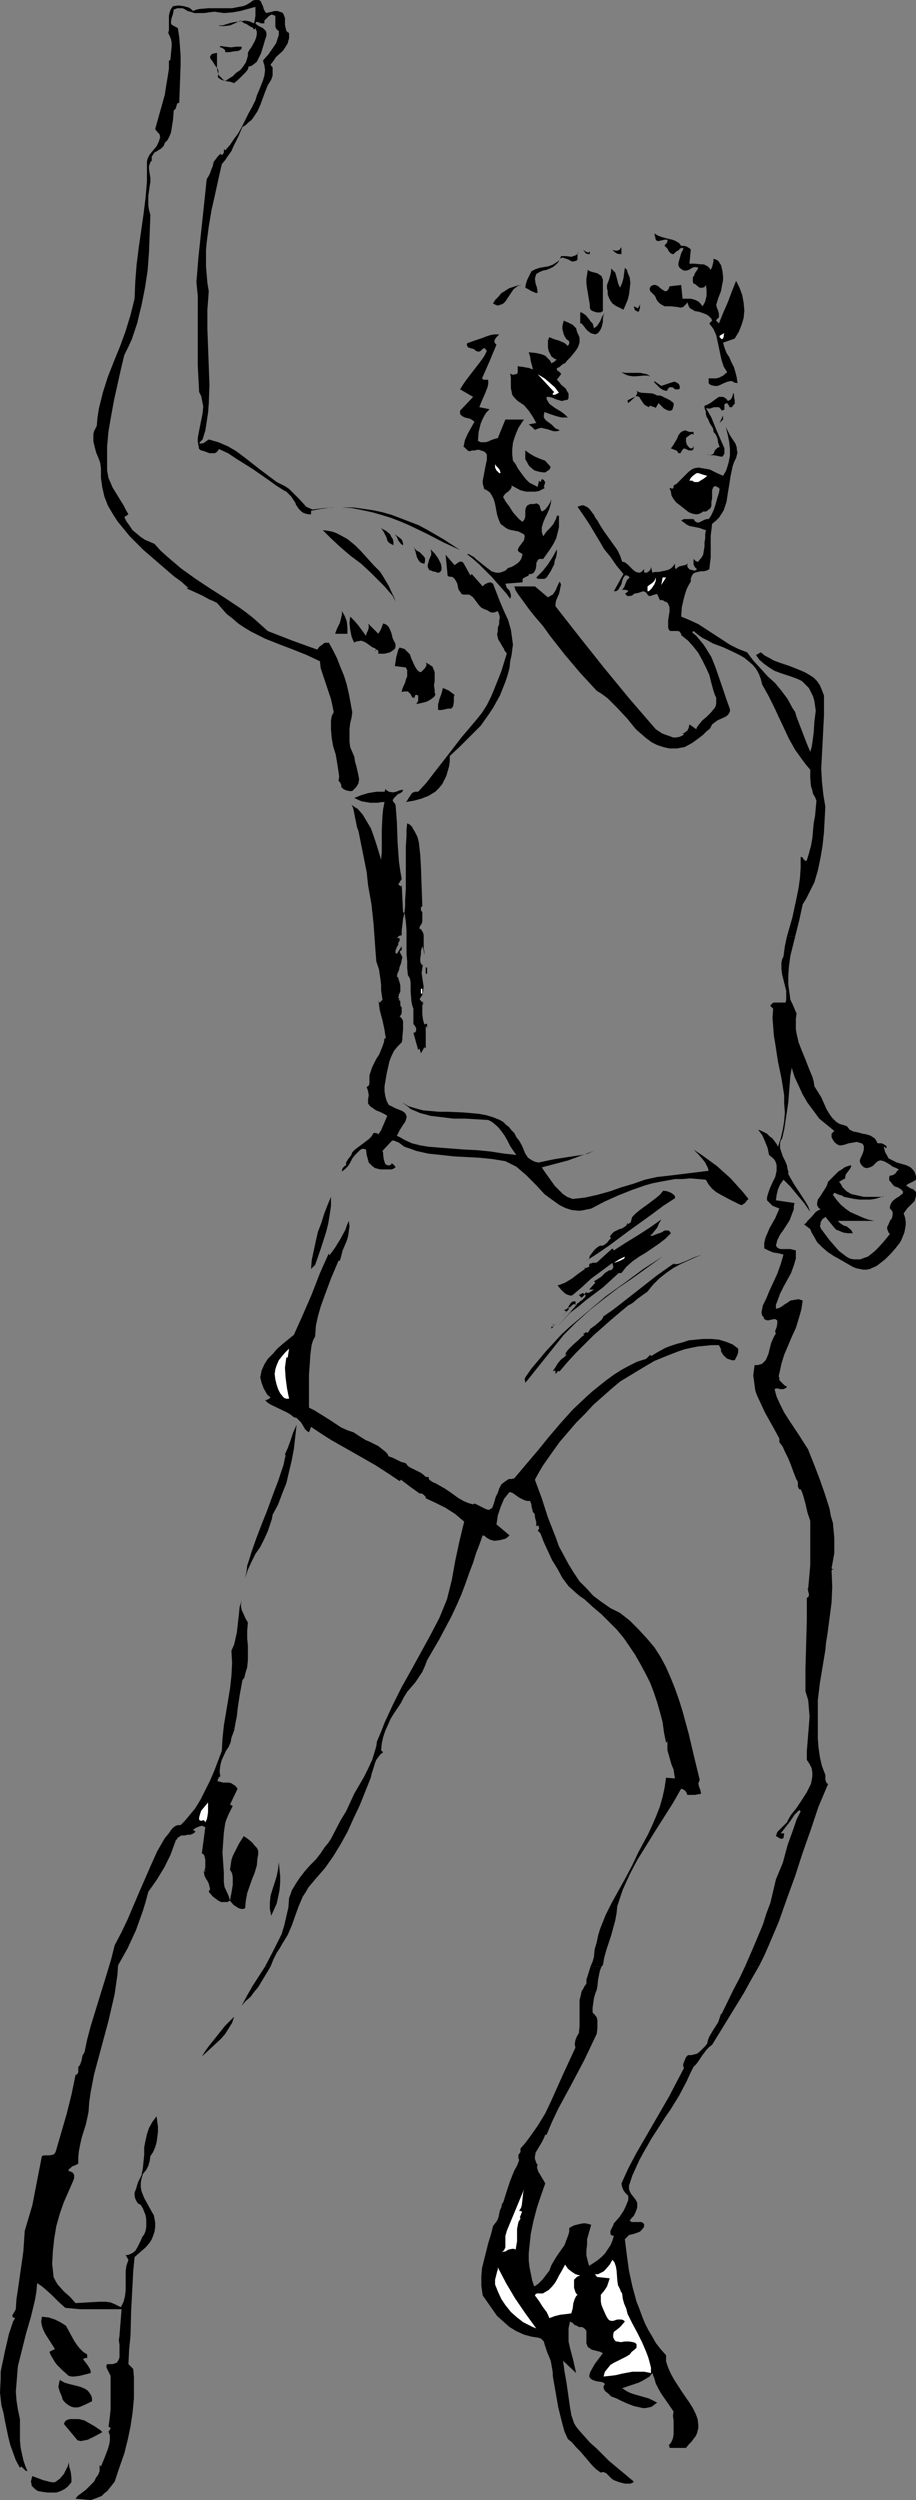 <?xml version="1.0" encoding="UTF-8" standalone="no"?>
<svg
   version="1.0"
   width="57.044mm"
   height="155.668mm"
   id="svg70"
   sodipodi:docname="T &amp; F - Runner 03.wmf"
   xmlns:inkscape="http://www.inkscape.org/namespaces/inkscape"
   xmlns:sodipodi="http://sodipodi.sourceforge.net/DTD/sodipodi-0.dtd"
   xmlns="http://www.w3.org/2000/svg"
   xmlns:svg="http://www.w3.org/2000/svg">
  <rect width="100%" height="100%" fill="#808080" stroke="none"/>
  <sodipodi:namedview
     id="namedview70"
     pagecolor="#ffffff"
     bordercolor="#000000"
     borderopacity="0.25"
     inkscape:showpageshadow="2"
     inkscape:pageopacity="0.0"
     inkscape:pagecheckerboard="0"
     inkscape:deskcolor="#d1d1d1"
     inkscape:document-units="mm" />
  <defs
     id="defs1">
    <pattern
       id="WMFhbasepattern"
       patternUnits="userSpaceOnUse"
       width="6"
       height="6"
       x="0"
       y="0" />
  </defs>
  <path
     style="fill:#000000;fill-opacity:1;fill-rule:evenodd;stroke:none"
     d="M 62.708,3.07 63.355,2.909 64.001,2.747 64.648,2.585 h 0.646 l 0.485,0.162 0.485,0.162 0.323,0.162 0.162,0.323 0.323,0.808 v 0.808 0.808 l 0.162,0.808 0.162,0.646 0.323,0.323 0.323,0.162 v 0.646 0.646 l -0.162,0.485 -0.162,0.646 -0.485,0.808 -0.646,0.97 -1.616,1.454 -0.646,0.97 -0.646,0.808 0.162,0.323 0.323,0.323 v 0.485 0.485 0.97 l -0.323,0.97 -0.808,1.293 -0.646,1.616 -1.131,3.07 -0.646,1.454 -0.97,1.454 -0.485,0.646 -0.646,0.485 -0.646,0.646 -0.808,0.485 -0.97,2.262 -1.131,2.262 -0.485,1.131 -0.808,1.131 -0.646,0.97 -0.808,0.97 -0.808,3.555 -0.808,3.717 -0.808,3.555 -0.646,3.878 -0.485,3.717 -0.162,1.778 v 1.939 1.939 l 0.162,1.939 0.162,1.939 0.323,1.939 -0.162,2.262 -0.162,2.101 v 4.525 l 0.162,4.363 0.162,4.363 0.162,4.525 -0.162,4.363 -0.162,2.101 -0.323,2.101 -0.323,2.101 -0.646,2.101 -0.808,0.808 0.323,0.162 h 0.162 l 0.646,-0.162 0.646,-0.485 0.485,-0.323 1.131,0.323 1.131,0.323 2.263,0.97 1.939,1.131 1.939,1.454 3.717,2.909 1.939,1.454 1.939,1.454 0.97,0.485 0.97,0.485 0.97,0.646 0.808,0.808 1.616,1.616 1.616,1.778 1.455,0.646 2.586,-0.323 2.424,-0.162 h 2.424 2.263 l 2.263,0.323 2.263,0.323 2.263,0.485 2.263,0.646 2.101,0.808 2.101,0.808 2.101,0.808 2.101,1.131 1.939,1.131 1.939,1.131 3.717,2.424 -3.879,-1.778 -4.04,-2.101 -4.04,-1.939 -2.263,-0.97 -2.101,-0.808 -2.101,-0.646 -2.263,-0.646 -2.263,-0.485 -2.424,-0.485 -2.424,-0.162 h -2.424 l -2.424,0.323 -2.586,0.485 h 0.162 v 0.323 0.485 h -0.646 l -0.646,-0.162 -0.485,-0.162 -0.485,-0.323 -0.646,-0.646 -0.646,-0.97 -0.162,-0.485 -0.323,-0.485 -0.646,-0.97 -0.808,-0.808 -0.323,-0.323 -0.646,-0.323 -1.778,-1.131 -1.778,-1.293 -3.717,-2.585 -3.879,-2.424 -1.939,-1.293 -2.101,-0.97 -0.485,0.646 -0.485,0.323 h -0.646 -0.646 l -1.293,-0.485 -0.646,-0.162 -0.485,-0.323 -0.162,-0.808 -0.162,-0.97 v -0.808 l 0.162,-0.97 0.323,-1.616 0.323,-1.616 0.323,-1.616 0.162,-1.616 -0.162,-0.808 -0.162,-0.808 -0.162,-0.808 -0.485,-0.97 -0.162,-3.07 -0.162,-3.232 V 72.878 69.646 l -0.323,-3.232 0.485,-5.979 1.293,-12.119 0.646,-6.14 0.485,-0.808 0.323,-0.646 0.323,-0.97 0.162,-0.323 0.162,-0.485 0.162,-0.808 0.485,-0.646 0.485,-0.646 0.646,-0.646 0.323,0.323 0.323,-0.323 0.162,-0.323 v -0.323 -0.485 l 0.323,0.323 1.131,-1.293 0.97,-1.454 0.97,-1.293 0.808,-1.454 1.616,-3.232 0.808,-1.454 0.808,-1.616 0.323,-1.131 0.485,-1.131 0.97,-2.424 0.323,-1.131 0.162,-1.293 -0.162,-1.131 -0.162,-0.485 -0.162,-0.646 1.293,-1.454 1.131,-1.616 0.646,-0.97 0.323,-0.97 0.323,-0.97 V 7.272 L 65.133,6.948 64.971,6.625 64.81,6.302 V 3.717 l -0.485,-0.162 -0.323,-0.162 -0.323,0.162 -0.323,0.162 -0.646,0.646 -0.323,0.323 -0.162,0.162 V 5.494 h -0.323 -0.162 -0.323 L 61.092,5.333 60.607,5.171 H 60.284 l -0.162,0.323 0.323,0.323 0.485,0.323 0.97,0.485 0.323,0.323 0.323,0.323 0.162,0.485 v 0.646 l -0.323,0.97 -0.323,1.131 -0.646,2.101 -0.485,0.97 -0.485,0.97 -0.808,0.646 -0.485,0.323 -0.646,0.162 -0.162,0.646 -0.485,0.646 -0.808,0.808 -0.97,0.97 -0.97,0.808 -0.97,-0.323 -1.131,-0.162 -0.97,-0.323 -0.485,-0.323 -0.323,-0.323 0.162,-0.485 v -0.485 -0.485 l -0.162,-0.485 -0.646,-0.808 -0.485,-0.808 -0.485,-0.646 -0.162,-0.323 v -0.323 l 0.162,-0.162 0.162,-0.323 0.485,-0.162 0.808,-0.162 v 1.778 1.778 l 0.162,0.97 0.323,0.808 0.646,0.646 0.323,0.323 0.485,0.323 0.97,-0.646 0.808,-0.485 0.808,-0.808 0.97,-0.646 0.646,-0.808 0.646,-0.97 0.323,-0.97 0.162,-0.646 v -0.646 l 0.323,-0.646 0.485,-0.646 0.808,-1.454 0.323,-0.808 0.162,-0.808 V 7.433 L 60.123,6.625 59.799,6.948 59.638,6.787 59.476,6.464 58.991,6.302 58.021,5.656 57.537,5.494 56.567,4.848 55.274,5.494 54.143,5.979 52.688,6.14 H 52.042 L 51.233,5.979 h 1.131 L 54.466,5.333 55.436,5.171 56.567,5.009 57.698,4.848 58.668,5.009 59.799,5.494 59.961,4.686 60.123,3.717 V 1.616 L 58.345,2.101 56.567,2.585 54.789,2.909 52.688,3.07 51.557,2.909 50.425,2.747 48.001,3.07 H 46.87 45.738 L 44.769,2.747 44.122,2.585 43.637,2.262 42.991,1.939 h -0.646 -0.646 l -0.808,0.323 -0.162,0.97 -0.323,0.97 -0.162,0.808 V 5.494 l 0.162,0.323 1.455,0.808 0.323,2.101 0.162,2.101 0.162,2.262 v 2.262 l -0.162,4.525 -0.162,4.363 h -0.323 l -0.162,0.162 -0.162,0.485 -0.162,0.646 -0.162,0.162 -0.323,0.323 -0.162,2.101 -0.323,2.101 -0.162,0.97 -0.323,0.808 -0.485,0.97 -0.646,0.646 -0.162,0.485 -0.162,0.323 -0.485,0.485 -0.485,0.323 -0.323,0.162 -0.162,0.162 -0.646,0.323 -0.323,0.485 -0.323,0.485 v 0.485 0.485 l -0.323,0.323 -0.162,0.485 -0.162,0.485 v 0.646 l 0.162,1.131 0.162,0.97 v 0.97 l -0.162,0.97 -0.323,2.262 v 1.131 1.131 l 0.162,1.131 0.323,1.131 -0.162,4.363 -0.162,4.363 -0.323,4.363 -0.646,4.201 -0.808,4.04 -0.485,1.939 -0.485,2.101 -0.646,1.939 -0.646,1.939 -0.808,1.778 -0.97,1.939 -0.808,3.393 -1.616,7.272 -0.646,3.555 -0.646,3.717 -0.323,3.555 v 1.939 1.778 1.939 l 0.323,1.778 0.97,2.262 1.293,2.101 1.293,2.101 0.485,0.97 0.646,1.131 -0.97,0.646 0.485,0.97 0.808,1.131 0.646,0.97 0.97,0.808 0.97,0.808 0.97,0.646 1.131,0.485 1.131,0.485 1.455,1.616 1.616,1.454 3.232,2.747 3.394,2.424 3.394,2.262 3.556,2.262 3.394,2.262 1.778,1.293 1.616,1.293 1.616,1.454 1.616,1.454 5.818,2.262 5.818,2.101 0.485,-0.646 0.646,-0.485 0.646,-0.485 h 0.485 0.485 l 0.97,1.778 0.97,1.939 0.808,2.101 0.808,1.939 0.646,2.101 0.485,2.101 0.808,4.363 -0.162,1.293 -0.323,1.293 -0.162,1.454 v 1.454 1.454 l 0.162,1.293 0.485,1.131 0.485,1.131 0.162,1.131 0.323,1.131 0.485,2.101 0.162,0.97 -0.162,0.97 -0.323,0.485 -0.162,0.323 -0.485,0.485 -0.485,0.485 h -0.646 l -0.808,-0.162 -0.646,-0.323 -0.485,-0.485 v -0.485 l -0.162,-0.323 -0.162,-0.323 -0.323,-0.323 0.162,-0.97 -0.162,-1.131 -0.323,-2.101 -0.323,-1.939 -0.646,-2.101 -0.323,-1.939 -0.162,-1.939 v -0.97 -0.97 l 0.162,-1.131 0.485,-0.97 -0.323,-1.616 -0.323,-1.454 -1.939,-5.817 -0.485,-1.454 -0.162,-1.616 -3.071,-1.454 -3.232,-1.293 -3.394,-1.293 -3.232,-1.293 -3.232,-1.616 -1.616,-0.97 -1.455,-0.97 -1.293,-1.131 -1.455,-1.131 -1.131,-1.293 -1.131,-1.293 -0.97,-0.485 -0.808,-0.323 -1.778,-0.97 -1.778,-0.808 -1.778,-0.808 0.323,-0.162 -1.616,-1.454 -1.778,-1.293 -3.556,-3.07 -3.556,-3.07 -1.616,-1.616 -1.616,-1.616 -1.455,-1.778 -1.455,-1.778 -1.131,-1.778 -1.131,-1.939 -0.808,-2.101 -0.485,-2.101 -0.162,-1.131 -0.162,-1.131 v -1.131 -1.131 l -0.162,-1.293 -0.485,-1.293 -0.485,-1.131 -0.323,-1.293 -0.323,-1.293 v -1.293 -0.485 l 0.162,-0.646 0.323,-0.646 0.323,-0.646 0.162,-1.939 0.323,-2.101 0.485,-1.939 0.485,-1.939 1.131,-3.555 1.455,-3.717 1.455,-3.555 1.293,-3.555 1.131,-3.717 0.485,-1.939 0.485,-1.939 0.162,-4.04 0.323,-4.04 0.485,-3.878 1.131,-7.918 0.485,-3.878 0.323,-3.878 v -2.101 -1.939 -0.646 l 0.162,-0.646 0.485,-0.97 1.616,-1.939 0.485,-0.97 0.162,-0.485 0.162,-0.485 v -0.485 l -0.162,-0.485 -0.485,-0.485 -0.485,-0.646 1.131,-4.04 1.131,-4.04 0.323,-2.101 0.323,-1.939 0.323,-2.101 v -1.939 h 0.323 l 0.162,-1.616 0.162,-1.616 V 10.019 L 40.243,9.211 39.92,8.403 39.597,7.756 39.758,7.11 V 6.302 5.494 4.525 3.717 l 0.162,-0.808 0.323,-0.808 0.485,-0.646 1.293,-0.162 1.293,0.162 0.485,0.162 0.646,0.162 0.485,0.323 0.485,0.485 0.808,-0.323 0.808,-0.162 1.939,-0.162 h 3.717 1.939 L 56.244,1.616 57.213,1.454 58.021,1.131 58.83,0.646 59.476,0.162 59.961,0 h 0.323 0.323 0.323 l 0.485,0.323 0.162,0.485 0.323,0.646 0.162,0.646 0.323,0.646 z"
     id="path1" />
  <path
     style="fill:#000000;fill-opacity:1;fill-rule:evenodd;stroke:none"
     d="m 56.89,10.988 v 0.323 l -0.162,0.323 -0.323,0.162 -0.162,0.162 -1.455,0.162 -0.808,0.162 H 53.011 v -0.323 l -0.162,-0.323 -0.485,-0.323 -0.323,-0.162 h -0.162 l -0.162,-0.162 0.162,-0.162 1.131,0.162 1.293,0.162 1.293,-0.162 z"
     id="path2" />
  <path
     style="fill:#000000;fill-opacity:1;fill-rule:evenodd;stroke:none"
     d="m 160.327,57.85 h 0.646 l 0.646,0.162 0.485,0.323 0.323,0.162 0.162,0.323 -0.323,3.232 h 1.293 l 1.455,0.162 h 0.646 l 0.646,0.323 0.485,0.323 0.485,0.646 0.323,-0.646 0.162,-0.646 0.162,-0.646 v -0.646 l 0.646,0.162 0.485,0.323 0.323,0.485 0.323,0.485 0.323,1.293 0.162,1.293 v 0.97 l -0.162,0.808 -0.323,1.778 -0.646,1.616 -0.485,1.616 0.162,0.646 0.323,0.808 0.162,0.646 v 0.808 l -0.485,0.485 -0.162,0.162 v 0.162 l 0.646,0.646 0.97,-2.424 1.131,-2.585 0.97,-2.585 0.97,-2.424 0.808,1.616 0.646,1.778 0.323,1.778 0.162,1.778 -0.162,1.778 -0.485,1.616 -0.323,0.808 -0.323,0.808 -0.485,0.808 -0.485,0.808 -2.748,0.97 0.323,1.131 0.485,1.293 0.646,0.97 0.485,1.131 0.646,1.293 0.323,1.131 0.323,1.293 0.162,1.293 -0.808,-0.162 -0.162,-0.162 -0.323,-0.162 h -0.485 l -0.646,0.162 -0.808,0.323 -0.646,0.323 -0.808,0.323 h -0.646 l -0.808,-0.162 -0.323,-0.162 -0.323,-0.323 v -1.131 h 0.646 0.646 0.485 l 0.646,-0.162 0.97,-0.485 0.97,-0.808 -0.808,-1.293 -0.485,-1.454 -0.323,-1.454 -0.646,-3.07 -0.323,-1.454 -0.646,-1.454 -0.485,-0.646 -0.485,-0.646 0.646,-0.646 -0.162,-0.485 -0.323,-0.323 -0.323,-0.323 -0.485,-0.323 -0.808,-0.323 -0.97,-0.323 -0.97,-0.162 -0.808,-0.485 -0.323,-0.162 -0.323,-0.485 -0.162,-0.485 -0.162,-0.485 -0.162,0.323 -0.323,0.323 -0.485,0.485 -0.646,0.162 -0.808,-0.162 -1.455,-0.162 h -0.646 -0.808 l -0.646,-0.323 -0.485,-0.323 -0.485,-0.485 -0.323,-0.485 -0.162,-0.485 -0.323,-0.485 -0.485,-0.485 -0.485,-0.485 -0.162,-0.485 0.162,-0.485 0.323,-0.323 0.485,-0.162 h 0.485 l 0.646,0.323 0.485,0.485 0.485,0.323 0.485,0.323 h 0.323 l 0.323,-0.162 0.162,-0.162 0.162,-0.323 0.162,-0.485 2.748,-0.323 0.323,3.232 h 1.293 0.646 l 0.646,0.162 0.485,0.162 0.646,0.323 0.485,0.485 0.485,0.646 0.323,-0.485 0.323,-0.646 0.162,-0.646 0.162,-0.646 v -1.454 l -0.162,-1.131 -0.323,0.485 -0.485,0.162 h -0.323 -0.323 l -0.646,-0.485 -0.323,-0.323 -0.485,-0.162 -0.162,-0.485 v -0.485 -0.485 l 0.323,-0.485 0.162,-0.485 0.323,-0.485 0.323,-0.485 0.162,-0.323 -0.485,-0.162 h -0.485 l -0.485,0.162 -0.485,0.323 -0.323,0.162 -0.485,0.162 h -0.485 -0.162 l -0.323,-0.162 -0.485,-0.323 -0.323,-0.323 -0.162,-0.485 v -0.485 l 0.323,-1.131 0.323,-1.131 0.323,-0.646 0.162,-0.323 v -0.323 h -0.162 -0.162 l -0.485,0.162 -0.162,0.323 -0.323,0.162 -0.485,0.323 -0.485,0.485 h -0.323 l -0.323,-0.162 -0.323,-0.323 -0.162,-0.162 -0.323,-0.646 -0.323,-0.323 -0.323,-0.323 v -0.162 l 0.162,-0.162 0.323,-0.323 0.162,-0.323 V 56.718 56.395 h -0.323 -0.323 l -0.646,0.162 -0.808,0.162 h -0.323 l -0.323,-0.323 -0.323,-1.454 0.808,0.485 0.808,0.323 1.778,0.485 0.808,0.162 0.808,0.323 0.808,0.485 z"
     id="path3" />
  <path
     style="fill:#000000;fill-opacity:1;fill-rule:evenodd;stroke:none"
     d="m 146.266,59.789 h -0.646 l -0.485,-0.162 -0.485,-0.323 -0.485,-0.485 0.646,0.162 h 0.485 l 0.485,-0.162 0.485,-0.646 z"
     id="path4" />
  <path
     style="fill:#000000;fill-opacity:1;fill-rule:evenodd;stroke:none"
     d="m 138.831,59.142 v 0.646 h -0.162 -0.323 l -0.485,-0.162 -0.323,-0.485 -0.162,-0.162 -0.162,-0.162 0.323,0.162 0.485,0.323 0.485,0.162 0.162,-0.162 z"
     id="path5" />
  <path
     style="fill:#000000;fill-opacity:1;fill-rule:evenodd;stroke:none"
     d="m 135.922,61.081 -0.323,0.323 h -0.162 l -0.646,0.162 -0.485,-0.162 -0.485,-0.323 -0.97,-0.323 -0.485,-0.162 -0.646,0.323 -0.323,0.808 -0.646,0.646 -0.646,0.485 -0.646,0.323 -0.808,0.323 -0.808,0.162 -0.808,0.323 -0.808,0.485 -0.162,0.485 -0.162,0.646 0.162,1.131 0.323,0.97 0.162,1.131 -0.323,0.162 -0.323,-0.162 -0.808,-0.323 -0.808,-0.485 -0.646,-0.323 0.162,-0.97 0.323,-0.97 0.485,-0.97 0.485,-0.97 0.97,-0.485 0.97,-0.323 0.97,-0.162 0.97,-0.162 0.97,-0.323 0.808,-0.485 0.485,-0.323 0.323,-0.323 0.323,-0.485 0.162,-0.485 h 1.131 l 1.293,0.162 0.485,-0.162 0.485,-0.162 0.485,-0.323 0.323,-0.646 -0.323,0.485 v 0.485 0.485 z"
     id="path6" />
  <path
     style="fill:#000000;fill-opacity:1;fill-rule:evenodd;stroke:none"
     d="m 146.751,72.878 -1.293,-0.646 -0.646,-0.323 -0.646,-0.485 -0.485,-0.646 -0.323,-0.646 -0.323,-0.808 v -0.808 l -0.162,-0.646 v -0.808 l 0.485,-1.293 0.323,-1.131 0.162,-0.808 v -0.646 l 0.485,0.485 0.485,0.485 0.323,1.131 0.162,0.646 0.162,0.646 0.162,0.485 0.323,0.646 0.485,-1.131 0.323,-1.131 0.162,-1.293 0.162,-1.131 0.485,0.485 0.162,0.646 0.485,1.131 0.162,1.293 -0.162,1.454 -0.162,1.293 -0.323,1.293 -0.485,1.131 z"
     id="path7" />
  <path
     style="fill:#000000;fill-opacity:1;fill-rule:evenodd;stroke:none"
     d="m 141.902,66.091 v 7.11 0 l -0.485,0.323 h -0.485 -0.485 l -0.485,-0.162 -0.485,-0.162 -0.485,-0.323 -0.162,-0.485 v -0.646 l -0.162,-0.97 -0.162,-0.97 -0.323,-1.939 -0.162,-1.131 v -1.131 l 0.162,-0.97 0.162,-1.131 0.485,0.323 0.485,0.162 0.646,0.162 0.646,0.162 0.485,0.323 0.485,0.323 0.162,0.485 0.162,0.323 z"
     id="path8" />
  <path
     style="fill:#000000;fill-opacity:1;fill-rule:evenodd;stroke:none"
     d="m 122.831,67.06 -0.646,0.162 -0.485,0.162 -0.323,0.323 -0.485,0.323 -0.646,0.97 -0.323,0.485 -0.323,0.485 -0.646,0.97 -0.485,0.485 -0.323,0.162 -0.485,0.162 -0.485,0.162 -0.485,-0.162 -0.646,-0.323 0.485,-0.808 0.808,-0.808 0.646,-0.808 0.808,-0.485 0.97,-0.646 0.97,-0.323 0.97,-0.323 z"
     id="path9" />
  <path
     style="fill:#000000;fill-opacity:1;fill-rule:evenodd;stroke:none"
     d="m 149.822,73.201 -0.323,-0.162 -0.162,-0.323 -0.162,-0.646 0.97,0.485 0.646,-1.131 -0.162,0.162 v 0.323 0.646 l -0.162,0.323 v 0.323 l -0.323,0.162 z"
     id="path10" />
  <path
     style="fill:#000000;fill-opacity:1;fill-rule:evenodd;stroke:none"
     d="m 139.801,77.241 0.485,-0.323 0.323,-0.323 0.646,-0.97 0.485,-1.131 0.646,-0.97 -0.323,0.646 -0.162,0.808 v 0.808 l -0.162,0.646 -0.162,0.646 -0.323,0.646 -0.485,0.646 -0.646,0.323 -0.646,-0.162 -0.485,-0.162 -0.808,-0.646 -0.646,-0.808 -0.646,-0.808 h -0.323 v -2.585 h 0.323 l 0.97,0.646 0.808,0.97 0.323,0.485 0.485,0.485 0.162,0.485 z"
     id="path11" />
  <path
     style="fill:#000000;fill-opacity:1;fill-rule:evenodd;stroke:none"
     d="m 135.922,78.372 0.323,0.646 0.162,0.485 v 0.646 0.485 l -0.323,0.97 -0.485,0.808 -1.293,1.616 -0.808,0.808 -0.485,0.646 -0.485,0.162 -0.97,0.808 -0.485,0.162 v 0.323 l 0.162,0.323 0.323,0.162 0.323,0.323 0.162,0.162 v 0.162 l -0.97,1.293 0.485,0.485 0.485,0.646 1.131,0.97 0.323,0.646 0.323,0.485 v 0.646 0.323 l -0.162,0.485 -0.808,0.162 -0.646,0.162 -0.485,-0.162 -0.646,-0.162 -1.131,-0.485 -0.646,-0.162 h -0.646 v 0.485 l 0.162,0.323 0.485,0.808 0.646,0.485 0.646,0.485 1.616,0.97 0.808,0.646 0.646,0.646 h -0.808 -0.646 l -1.293,-0.323 -1.455,-0.485 -1.293,-0.485 -0.162,0.646 V 98.247 l 0.323,0.485 0.323,0.323 1.131,0.808 0.97,0.97 0.485,0.162 0.323,0.162 0.162,0.162 -0.646,0.162 h -0.808 l -1.455,-0.485 -0.808,-0.162 -0.646,-0.162 -0.646,0.162 -0.808,0.323 -0.323,-0.323 -0.323,-0.323 -0.808,-0.646 1.778,-0.323 -0.808,-1.454 -0.97,-1.454 -1.131,-1.293 -1.455,-0.97 -0.323,-0.323 -0.485,-0.485 -0.485,-0.646 -0.162,-0.808 -0.162,-0.808 v -2.424 l -0.162,-0.97 0.323,0.162 0.323,0.162 0.485,-0.162 h 0.323 l 0.323,-0.323 v -0.646 -0.97 l 0.485,0.162 h 0.485 l 0.808,0.162 0.97,0.162 0.323,0.162 0.485,0.162 -0.162,-0.808 -0.323,-1.131 -0.162,-1.131 -0.323,-0.97 1.616,0.162 0.808,0.162 0.646,0.162 0.808,0.323 0.485,0.485 0.646,0.646 0.323,0.646 0.323,-0.162 0.323,-0.162 0.323,-0.323 0.323,-0.162 -0.646,-0.323 -0.646,-0.485 -0.323,-0.646 -0.323,-0.646 -0.162,-0.808 V 80.957 80.149 l 0.323,-0.808 1.131,0.485 1.131,0.323 1.131,0.485 0.485,0.323 0.485,0.485 0.162,-0.323 0.162,-0.162 v -0.646 l -0.646,-0.485 -0.323,-0.485 -0.323,-0.646 -0.162,-0.646 -0.162,-0.646 v -0.646 l 0.323,-1.293 1.131,0.485 0.97,0.485 0.485,0.485 0.323,0.323 0.162,0.646 z"
     id="path12" />
  <path
     style="fill:#ffffff;fill-opacity:1;fill-rule:evenodd;stroke:none"
     d="m 169.862,79.826 -0.323,-0.323 -0.162,-0.162 v -0.323 l 1.131,-0.646 -0.162,0.485 v 0.323 l -0.162,0.485 z"
     id="path13" />
  <path
     style="fill:#000000;fill-opacity:1;fill-rule:evenodd;stroke:none"
     d="m 117.498,78.695 -0.646,0.646 -0.323,0.485 -0.162,0.323 v 0.323 l 0.162,0.323 0.323,0.323 -1.616,3.878 -1.778,4.04 0.323,0.323 h 0.323 0.808 v 0.97 l -0.162,0.808 -0.646,1.616 -0.646,1.454 -0.646,1.616 2.424,0.485 -0.808,0.808 -0.485,0.808 -0.485,0.97 -0.323,0.808 -0.485,1.939 -0.162,2.101 0.646,0.323 h 0.646 0.485 l 0.646,-0.162 0.646,-0.323 0.485,-0.162 0.485,-0.162 0.646,-0.162 1.778,-4.363 h 4.364 l -0.646,0.97 -0.646,0.97 -0.485,1.131 -0.485,1.293 -0.323,1.131 -0.162,1.454 v 1.293 l 0.162,1.454 0.646,0.808 0.485,0.97 1.293,1.778 0.646,0.808 0.808,0.808 0.97,0.485 0.97,0.485 0.323,-1.454 0.323,0.323 0.162,-0.162 v -0.162 l 0.162,-0.323 h 0.162 l 0.323,0.162 0.162,0.323 0.162,0.162 -0.162,0.646 -0.162,0.323 0.162,0.485 -0.646,0.323 -0.646,0.323 -0.808,0.162 h -0.646 -1.616 l -1.293,-0.323 -2.101,-1.131 v 0.485 l -0.323,0.485 -0.485,0.485 -0.485,0.323 -0.323,0.323 -0.323,0.485 v 0.323 l 0.162,0.162 0.162,0.323 0.162,0.323 0.485,0.646 0.485,0.646 0.808,1.293 1.131,1.293 0.485,0.485 0.646,0.485 0.485,-0.646 0.162,-0.646 v -0.646 -0.808 l 0.162,-0.646 0.323,-0.485 0.323,-0.162 0.323,-0.162 h 0.323 0.646 l 0.485,-0.162 0.323,0.162 0.323,0.162 0.162,0.323 0.162,0.646 0.323,0.646 0.323,-0.162 0.485,-0.323 0.646,-0.808 0.485,-0.808 0.323,-0.808 -0.162,1.131 -0.323,1.131 -0.485,1.131 -0.485,0.97 -0.485,1.131 -0.323,1.131 v 1.131 l 0.162,0.485 0.162,0.485 0.808,-1.131 0.646,-0.646 0.97,-1.131 0.323,-0.646 0.323,-0.646 0.162,-0.646 h 0.485 v 1.293 1.454 l -0.323,1.293 -0.323,1.293 -0.646,1.293 -0.808,1.293 -0.808,1.131 -0.808,1.131 h -0.485 -0.485 l -0.162,0.162 -0.162,0.162 -0.323,0.646 v 0.646 l -0.162,0.808 -0.323,0.646 -0.162,0.162 -0.162,0.162 -0.485,0.162 h -0.485 v 0.323 l -0.323,0.162 -0.646,0.323 -0.323,0.162 -0.162,0.323 v 0.323 0.323 l -4.04,0.323 0.162,0.485 0.162,0.485 0.646,0.646 0.162,0.485 0.162,0.485 v 0.485 l -0.162,0.485 -0.808,-1.131 -1.131,-1.293 -1.293,-1.454 -1.131,-1.293 -2.909,-2.909 -1.455,-1.293 -1.455,-1.131 h 0.485 l 0.485,0.323 0.646,0.323 0.485,0.485 2.424,1.939 1.293,0.97 0.485,0.162 0.646,0.162 h 0.646 l 0.646,-0.162 0.808,-0.323 0.646,-0.646 0.646,-0.162 0.646,-0.323 0.485,-0.323 0.485,-0.323 0.485,-0.485 0.323,-0.485 0.162,-0.485 0.162,-0.646 -0.485,-0.323 -0.323,-0.162 -0.162,-0.162 -0.162,-0.323 0.162,-0.485 0.323,-0.485 0.485,-0.646 0.485,-0.646 0.162,-0.808 v -0.323 l -0.162,-0.323 -0.646,-0.323 -0.646,-0.323 -1.616,-0.323 -0.646,-0.162 -0.646,-0.323 -0.646,-0.485 -0.646,-0.485 -0.485,-1.131 -0.323,-0.97 -0.485,-2.585 -0.323,-1.131 -0.485,-0.97 -0.323,-0.485 -0.323,-0.323 -0.485,-0.323 -0.646,-0.323 -0.162,-0.646 -0.162,-0.646 v -0.646 l 0.162,-0.808 0.323,-1.778 0.323,-1.616 0.162,-0.646 v -0.808 -0.485 l -0.323,-0.485 -0.485,-0.323 -0.646,-0.162 -0.323,-0.162 h -0.485 l -0.646,0.162 h -0.646 l -0.323,0.162 h -0.323 l -0.323,-0.162 -0.162,-0.162 -0.485,-0.485 -0.162,-0.162 h -0.162 l 0.162,-0.808 0.162,-0.808 0.646,-1.454 0.808,-1.454 0.808,-1.454 -0.485,-0.323 -0.485,-0.323 -0.646,-0.162 -0.646,-0.162 -0.646,-0.323 -0.323,-0.323 -0.162,-0.162 v -0.162 -0.323 -0.323 l 3.071,-3.232 -3.071,-1.778 0.808,-1.293 0.808,-1.131 1.616,-2.101 1.616,-2.101 0.808,-1.131 0.646,-1.293 -0.162,-0.162 -0.162,-0.323 -0.323,-0.162 -0.323,0.162 -0.162,0.162 -0.323,0.323 -0.323,0.162 h -0.323 l -0.485,-0.162 -0.323,-0.323 -0.323,-0.162 -0.646,-0.162 -0.485,-0.162 -0.162,-0.162 -0.162,-0.323 v -0.485 l 1.778,-0.646 0.97,-0.323 0.97,-0.323 0.808,-0.323 0.97,-0.323 0.97,-0.162 z"
     id="path14" />
  <path
     style="fill:#000000;fill-opacity:1;fill-rule:evenodd;stroke:none"
     d="m 153.054,88.552 -0.808,-0.162 h -0.808 l -1.778,0.162 h -0.808 l -0.97,-0.162 -0.808,-0.323 -0.808,-0.485 0.808,0.162 h 0.808 1.778 0.97 l 0.808,0.162 0.808,0.162 z"
     id="path15" />
  <path
     style="fill:#ffffff;fill-opacity:1;fill-rule:evenodd;stroke:none"
     d="m 131.558,92.43 -0.646,0.323 -0.323,0.162 h -0.485 v -0.323 l 0.162,-0.162 0.162,-0.162 -3.879,-4.201 1.616,0.97 1.131,0.97 1.293,1.131 z"
     id="path16" />
  <path
     style="fill:#000000;fill-opacity:1;fill-rule:evenodd;stroke:none"
     d="m 155.64,90.814 0.97,-0.323 0.97,-0.323 0.97,-0.323 h 0.323 l 0.323,0.162 0.323,0.162 0.323,0.323 0.162,0.485 v 0.323 l -0.162,0.323 h -0.323 -0.323 -0.323 l -0.323,-0.323 -0.323,-0.162 h -0.323 -0.323 l -0.323,0.323 -0.162,0.162 v 0.323 h -0.485 l -0.485,-0.162 -0.323,-0.162 -0.485,-0.323 -0.323,-0.323 -0.323,-0.323 -0.646,-0.646 V 89.683 Z"
     id="path17" />
  <path
     style="fill:#000000;fill-opacity:1;fill-rule:evenodd;stroke:none"
     d="m 154.67,93.076 h 0.646 l 0.485,0.162 0.97,0.485 0.97,0.485 0.808,0.646 v 0.646 l -0.162,0.485 -0.162,0.485 -0.323,0.162 h -0.323 -0.323 l -0.323,-0.162 -0.646,-0.323 -0.646,-0.646 -0.646,-0.646 -0.646,1.131 -0.323,-0.162 -0.485,-0.162 -0.485,-0.162 h -0.162 l -0.162,0.323 -0.646,-0.323 -0.485,-0.323 -0.323,-0.485 -0.323,-0.485 -0.323,-0.485 -0.162,-0.323 -0.485,-0.162 h -0.323 l -0.162,0.162 -1.616,1.454 -0.162,-0.323 v -0.323 l 0.323,-0.162 0.97,-0.485 0.485,-0.162 0.323,-0.485 0.162,-0.323 v -0.323 l -0.162,-0.323 0.485,0.323 0.646,0.162 2.586,0.162 0.485,0.162 z"
     id="path18" />
  <path
     style="fill:#000000;fill-opacity:1;fill-rule:evenodd;stroke:none"
     d="m 172.287,95.824 h -0.646 v -0.323 l -0.162,-0.162 -0.323,-0.485 -0.485,0.162 -0.162,0.162 v 0.162 0.323 0.646 l -0.162,0.162 -0.485,0.162 -0.162,-0.323 -0.162,-0.162 -0.323,-0.323 h -0.646 -0.485 l -0.97,0.323 h -0.485 l -0.485,-0.162 1.293,2.262 0.97,2.424 0.97,2.262 1.131,2.585 v 0.646 0.646 l -0.162,0.162 -0.162,0.323 -0.162,0.162 h -0.323 l -0.808,-0.162 -0.808,-0.162 h -0.808 l -0.808,-0.162 h 0.323 l 0.323,0.162 0.485,-0.162 0.323,-0.162 0.162,-0.323 0.162,-0.485 0.323,-0.323 0.323,-0.323 0.485,-0.162 -0.323,-0.97 -0.162,-0.97 -0.323,-0.808 -0.323,-0.485 -0.323,-0.323 v -0.485 l -0.162,-0.485 -0.323,-0.485 -0.323,-0.485 -0.485,-1.131 -0.323,-0.485 -0.162,-0.646 v -0.485 l -0.162,-0.485 -0.162,-0.485 v -0.485 l 0.808,-0.323 0.808,-0.485 1.293,-0.97 0.485,-0.323 h 0.646 0.323 l 0.323,0.162 0.485,0.323 0.323,0.485 0.646,-0.323 0.323,-0.485 0.162,-0.485 0.162,-0.646 0.162,0.485 v 0.485 l 0.162,0.808 v 0.485 0.323 l -0.323,0.323 z"
     id="path19" />
  <path
     style="fill:#000000;fill-opacity:1;fill-rule:evenodd;stroke:none"
     d="m 169.378,99.54 0.808,-1.778 v 0.97 z"
     id="path20" />
  <path
     style="fill:#000000;fill-opacity:1;fill-rule:evenodd;stroke:none"
     d="m 63.678,462.797 -1.455,2.424 -1.455,2.424 -0.97,1.131 -0.808,1.131 -1.131,0.97 -0.97,1.131 1.293,-2.424 1.293,-2.262 1.455,-2.262 1.455,-2.262 z"
     id="path21" />
  <path
     style="fill:#000000;fill-opacity:1;fill-rule:evenodd;stroke:none"
     d="m 178.59,462.797 -1.778,3.07 -1.778,3.232 -7.435,12.119 -0.646,0.485 -0.646,0.646 -0.97,1.293 -0.97,1.454 -0.485,0.646 -0.646,0.646 -0.808,1.616 -0.808,1.778 -1.778,3.393 -2.101,3.393 -1.131,1.616 -1.131,1.778 -2.101,3.232 -1.939,3.393 -0.97,1.778 -0.808,1.778 -0.808,1.778 -0.646,1.939 -0.162,0.485 v 0.485 0.323 l 0.162,0.485 0.323,0.646 0.646,0.808 0.485,0.646 0.323,0.646 v 0.323 0.485 0.323 l -0.162,0.485 -0.323,0.808 -0.323,0.646 -0.485,0.485 -0.485,0.646 0.485,0.323 h 0.485 0.646 0.646 0.485 l 0.323,0.162 0.162,0.162 0.162,0.162 v 0.323 0.323 l -0.485,0.646 -0.485,0.485 -1.293,0.485 -1.293,0.323 -0.485,0.485 -0.485,0.485 0.485,3.878 0.485,3.555 0.808,3.717 0.97,3.555 0.646,1.616 0.646,1.778 0.646,1.616 0.808,1.616 0.97,1.616 0.808,1.454 1.131,1.454 1.293,1.454 v 1.454 l 0.485,1.454 0.646,1.454 0.808,1.454 1.778,2.747 1.778,2.585 0.808,1.293 0.646,1.293 0.485,1.293 0.162,1.454 v 0.646 l -0.162,0.646 -0.162,0.646 -0.323,0.646 -0.485,0.646 -0.485,0.646 -0.646,0.646 -0.646,0.808 h -3.879 v -0.323 -0.162 h -0.162 v -0.162 l 0.323,-0.323 0.323,-0.485 0.323,-0.808 0.162,-0.97 v -0.97 -2.262 l -0.162,-1.131 0.162,-0.97 -1.455,-2.101 -1.455,-2.101 -0.646,-1.131 -0.646,-1.293 -0.323,-1.131 -0.485,-1.293 -0.646,0.808 -0.808,0.485 -0.808,0.485 -0.97,0.485 -1.939,0.646 -1.939,0.646 0.97,0.646 0.97,0.485 0.97,0.323 1.131,0.323 2.263,0.646 0.97,0.485 0.97,0.485 -0.646,0.485 -0.646,0.485 -0.646,0.162 -0.808,0.162 h -0.646 l -0.646,-0.162 -1.455,-0.323 -1.293,-0.485 -1.455,-0.646 -1.293,-0.646 -1.293,-0.485 -0.646,-0.646 -0.808,-0.646 -0.162,-0.323 -0.162,-0.323 v -0.485 l 0.323,-0.485 -0.323,-0.323 -0.485,-0.162 -1.131,-0.162 -0.97,-0.323 -0.485,-0.323 -0.323,-0.485 0.162,-0.808 0.323,-0.646 0.808,-1.454 0.97,-1.293 0.97,-1.293 -0.646,-0.323 -0.646,-0.162 -1.293,-0.323 -0.485,-0.323 -0.485,-0.323 -0.162,-0.485 -0.162,-0.323 v -0.485 -1.939 -0.485 l -0.162,-0.323 -0.323,-0.323 -0.485,-0.323 h -0.323 -0.485 l -0.485,-0.323 -0.485,-0.162 -0.485,-0.485 -0.646,-0.323 -0.323,1.616 v 1.454 1.616 l 0.323,1.454 0.808,3.07 0.646,2.909 -3.071,-2.909 0.323,2.424 0.485,2.747 0.808,5.656 0.162,0.97 0.162,0.97 0.323,0.97 0.323,0.97 0.485,0.808 0.646,0.808 1.293,1.454 1.293,1.454 1.616,1.454 1.455,1.454 1.455,1.454 5.818,4.848 -0.323,0.323 -0.485,0.162 h -0.646 -0.646 l -1.293,-0.323 -1.293,-0.485 -0.485,-0.323 -0.323,-0.323 -0.646,-0.646 -0.323,-0.323 -0.323,-0.162 -0.485,-0.162 -0.485,0.162 -1.131,-0.808 -0.97,-0.97 -1.778,-2.101 -0.97,-1.131 -0.97,-0.97 -0.97,-1.131 -0.97,-0.808 -0.808,-1.778 -0.485,-1.778 -0.485,-1.939 -0.485,-1.939 -0.646,-3.717 -0.646,-3.717 v -0.808 l -0.162,-0.97 -0.323,-1.778 -0.808,-1.939 -0.646,-1.939 -0.162,-0.646 -0.323,-0.323 -0.323,-0.323 -0.323,-0.162 -0.808,-0.162 -1.131,-0.162 -1.778,-0.485 -1.778,-0.808 -1.616,-0.97 -1.455,-1.293 -1.455,-1.293 -1.131,-1.616 -1.131,-1.616 -1.131,-1.616 -0.162,-1.131 -0.162,-1.131 v -1.131 -1.131 l 0.162,-1.939 0.485,-1.939 0.97,-3.878 0.646,-2.101 0.485,-1.939 0.485,-0.646 0.485,-0.646 0.323,-0.808 0.162,-0.808 0.162,-0.808 0.323,-0.646 0.162,-0.808 0.323,-0.485 0.808,-2.585 0.808,-2.424 0.97,-2.424 0.646,-1.131 0.485,-1.293 -0.162,-0.485 v -0.485 -0.323 l 0.162,-0.162 0.323,-0.485 v -0.323 -0.485 l 1.131,-1.293 0.97,-1.293 1.939,-2.747 1.778,-2.909 1.455,-3.07 2.748,-6.14 2.909,-6.302 -0.162,-0.808 0.162,-0.97 0.323,-0.808 0.485,-0.808 0.162,-1.616 v -1.616 -1.616 -1.454 -1.454 l 0.323,-1.293 0.162,-0.808 0.323,-0.485 0.323,-0.646 0.485,-0.646 v -0.97 l 0.323,-0.97 0.646,-2.101 h 2.586 l -0.323,0.808 -0.162,0.646 -0.323,1.616 -0.162,1.616 -0.162,0.808 -0.323,0.808 -0.323,1.131 -0.162,1.131 -0.162,1.131 v 0.485 0.646 l 0.485,0.485 0.485,0.646 0.162,0.646 v 0.646 1.293 l -0.162,1.293 -1.455,3.07 -1.455,3.07 -3.071,5.817 -3.071,5.656 -1.455,3.07 -1.293,3.07 h -0.323 l -0.323,0.808 -0.485,0.97 -0.97,1.616 -0.485,0.808 -0.162,0.97 v 0.485 l 0.162,0.485 0.162,0.485 0.323,0.485 -0.162,0.485 0.162,0.646 0.162,0.485 0.323,0.485 0.646,1.131 0.323,0.485 0.323,0.646 -0.97,2.747 -0.97,2.909 -0.808,3.07 -0.646,3.07 -0.323,3.07 -0.162,1.616 v 1.616 l 0.162,1.454 0.323,1.616 0.323,1.616 0.485,1.454 0.485,-0.323 0.485,-0.323 0.97,-0.97 1.616,-2.101 0.485,-1.293 0.646,-1.131 0.808,-1.293 0.808,-1.131 0.808,-1.131 0.485,-1.293 0.485,-1.293 0.162,-0.646 v -0.808 l 0.485,-0.323 0.646,-0.323 0.646,-0.162 0.646,-0.162 0.808,-0.162 h 0.646 l 0.646,0.162 0.646,0.162 -0.323,1.131 -0.323,1.131 -0.323,1.131 v 1.293 l -0.162,1.293 v 1.293 l 0.323,1.293 0.323,1.131 0.97,-0.646 0.97,-0.646 0.97,-0.808 0.808,-0.808 0.646,-0.97 0.646,-0.97 0.485,-1.131 0.323,-1.131 h -0.323 l -0.323,-0.162 -0.162,-0.323 v -0.323 -0.323 l 0.485,-0.97 0.162,-0.323 0.162,-0.485 1.293,-1.454 0.97,-1.454 0.485,-0.97 0.323,-0.808 0.323,-0.808 v -0.97 l -0.646,-0.646 -0.485,-0.646 -0.323,-0.808 -0.162,-0.808 1.616,-3.555 1.778,-3.393 7.758,-13.412 1.778,-3.393 1.778,-3.393 -0.162,-0.485 v -0.485 l 0.323,-0.808 0.323,-0.808 0.485,-0.485 h 0.808 l 0.646,-0.162 0.646,-0.162 0.646,-0.485 0.808,-0.808 0.485,-0.485 0.485,-0.646 0.162,-0.808 0.323,-0.808 0.97,-1.616 1.131,-1.778 0.323,-0.97 0.323,-0.97 h 0.162 l 2.748,-5.656 1.455,-2.747 1.293,-2.747 z"
     id="path22" />
  <path
     style="fill:#000000;fill-opacity:1;fill-rule:evenodd;stroke:none"
     d="m 62.385,462.797 1.939,-3.717 0.97,-1.939 0.97,-1.939 0.646,-2.101 0.485,-2.101 0.485,-2.101 0.162,-2.262 0.323,-0.808 0.323,-0.97 0.97,-1.616 0.97,-1.454 1.131,-1.454 1.293,-1.454 1.293,-1.293 1.131,-1.454 0.97,-1.454 0.808,-0.97 0.646,-0.97 2.263,-4.363 1.293,-2.101 0.97,-2.101 0.97,-2.101 1.131,-1.939 1.131,-1.939 0.97,-1.939 0.97,-2.101 0.646,-2.101 0.323,-1.131 0.162,-1.131 0.97,-2.262 0.808,-2.101 1.939,-4.201 2.101,-4.201 2.263,-4.04 4.525,-8.241 2.101,-4.04 1.778,-4.363 1.131,-4.525 0.808,-4.525 0.97,-4.525 1.131,-4.686 -0.97,-0.808 -1.131,-0.97 -2.263,-1.454 -2.263,-1.131 -2.424,-1.131 v -0.323 l -0.162,-0.162 -0.485,-0.485 -0.485,-0.162 h -0.323 l -1.131,-0.808 -1.131,-0.808 -2.101,-1.616 -0.323,0.323 -2.909,-1.939 -2.748,-1.778 -5.657,-3.232 h 7.919 l 0.485,0.485 0.162,0.323 0.162,0.323 0.97,0.323 0.97,0.485 0.97,0.485 1.131,0.323 0.485,0.646 0.485,0.323 1.293,0.646 1.293,0.646 0.646,0.485 0.485,0.485 h 0.646 l 0.162,0.646 0.485,0.323 0.485,0.323 0.485,0.162 1.131,0.646 1.131,0.646 0.97,0.646 1.131,0.808 1.131,0.808 1.131,0.646 1.131,0.485 1.131,0.323 0.162,-0.162 h 0.323 l 0.646,0.323 0.646,0.323 0.323,0.162 0.323,0.162 0.646,0.323 0.646,0.162 0.323,-0.162 0.162,-0.162 0.323,-0.162 0.162,-0.485 0.323,-0.97 0.323,-1.131 0.485,-0.97 0.323,-0.97 0.485,-0.97 0.808,-0.646 0.485,-0.323 0.485,-0.323 h 0.646 l 0.646,-0.162 2.586,-3.07 2.748,-3.232 h 3.717 l -2.263,3.232 -0.97,1.616 -0.97,1.778 1.616,4.363 1.455,4.525 1.778,4.525 0.808,2.262 1.131,2.101 1.131,2.101 1.293,2.101 1.293,1.939 1.616,1.616 1.616,1.778 1.939,1.454 2.101,1.454 2.263,1.131 2.263,1.778 2.101,2.101 1.939,2.101 1.778,2.101 1.455,2.262 1.293,2.424 1.131,2.585 0.97,2.424 0.97,2.747 0.808,2.585 1.455,5.332 1.293,5.494 1.293,5.333 -0.162,0.485 -0.162,0.323 0.162,0.808 0.323,0.808 0.162,0.808 -0.323,0.162 h -0.323 l -0.808,0.162 h -1.778 l -0.162,-0.485 -0.323,-0.485 -0.485,-0.323 -0.485,-0.162 -1.939,3.393 -4.202,6.625 -2.101,3.393 -2.101,3.393 -1.778,3.393 -0.808,1.778 -0.808,1.778 -0.646,1.939 -0.646,1.939 -0.162,1.616 -0.323,1.778 -0.97,3.555 -1.131,3.393 -0.485,1.778 -0.323,1.778 -0.323,0.323 h -2.586 l 0.485,-1.131 0.323,-1.131 0.162,-1.778 0.485,-1.616 0.323,-1.616 0.485,-1.616 1.293,-3.232 1.455,-2.909 3.232,-5.817 1.616,-3.07 1.455,-3.07 2.263,-4.201 0.97,-2.101 0.97,-2.262 0.808,-2.101 0.646,-2.262 0.485,-2.262 0.323,-2.262 2.101,0.162 -0.162,-0.97 -0.162,-1.131 -0.485,-1.131 -0.323,-1.131 -0.646,-2.262 v -0.97 -1.131 l -0.323,0.323 -0.485,-2.424 -0.323,-2.424 -0.646,-2.424 -0.646,-2.262 -0.808,-2.424 -0.808,-2.101 -1.131,-2.262 -1.131,-2.101 -1.293,-2.262 -1.293,-1.939 -1.455,-2.101 -1.616,-1.939 -1.778,-1.778 -1.778,-1.778 -2.101,-1.778 -1.939,-1.778 -0.97,-0.646 -0.97,-0.808 -1.778,-1.616 -1.455,-1.939 -1.131,-2.101 -1.293,-2.101 -0.97,-2.101 -0.97,-2.101 -0.808,-2.101 -0.646,-0.646 v 0 l 0.162,-0.162 0.162,-0.162 v -0.485 l -0.162,-0.323 h -0.162 -0.162 l -0.162,0.162 v 0 -0.162 -0.323 -0.162 -0.323 l -0.162,-0.646 -0.162,-0.646 v -0.323 -0.162 l -0.162,-0.323 -0.323,-0.323 -0.162,-0.808 -0.162,-0.485 v -0.485 l -0.323,-0.808 h -0.646 l -0.646,-0.162 -1.293,-0.646 -1.131,-0.808 -0.485,-0.323 -0.646,-0.162 -1.293,1.616 -0.808,1.939 -0.323,0.97 -0.323,0.97 -0.162,1.131 -0.162,0.97 3.071,2.585 -0.485,0.485 -0.485,0.323 -0.646,0.162 -0.646,0.162 -1.293,0.162 -0.646,-0.162 -0.485,-0.162 -0.808,-0.485 -0.323,-0.323 -0.485,-0.162 -0.808,2.262 -0.808,2.101 -0.646,2.101 -0.808,2.101 -0.97,2.747 -0.97,2.585 -1.131,2.585 -1.293,2.747 -2.748,5.171 -2.909,5.009 -0.485,1.293 -0.646,1.454 -1.616,2.424 -1.939,2.262 -0.808,1.293 -0.646,1.293 -1.616,2.424 -0.808,1.293 -0.646,1.454 -0.646,1.454 -0.485,1.454 -0.323,1.454 -0.162,1.616 0.485,0.485 -0.646,0.485 -0.485,0.646 -0.485,0.646 -0.323,0.808 -0.485,1.616 -0.323,0.97 -0.162,0.808 -2.586,6.464 -1.455,3.07 -1.455,3.232 -1.616,2.909 -1.778,2.909 -1.939,2.747 -1.131,1.293 -1.131,1.293 -0.808,0.97 -0.808,0.97 -0.646,1.131 -0.646,0.97 -0.97,2.262 -0.808,2.262 -0.808,2.262 -0.97,2.262 -1.293,2.101 -0.646,1.131 -0.646,0.97 -0.808,1.616 -0.646,1.616 z"
     id="path23" />
  <path
     style="fill:#000000;fill-opacity:1;fill-rule:evenodd;stroke:none"
     d="m 175.357,462.797 2.101,-4.848 2.101,-5.009 0.808,-2.585 0.97,-2.585 0.646,-2.747 0.646,-2.747 0.808,-1.939 0.808,-1.939 1.131,-4.201 1.455,-4.04 0.646,-1.939 0.97,-1.939 -0.323,-0.323 -1.131,1.131 -0.97,1.454 -2.263,2.909 h 0.808 l -0.162,1.131 -0.485,0.162 -0.485,-0.162 -0.485,-0.323 -0.323,-0.162 0.162,-0.485 0.162,-0.485 0.808,-0.808 0.808,-0.808 0.323,-0.323 0.323,-0.323 0.485,-0.97 0.485,-0.808 1.293,-1.616 1.293,-1.939 1.131,-1.778 0.485,-0.97 0.485,-0.97 0.162,-0.808 0.162,-0.97 v -0.97 l -0.162,-0.97 -0.485,-0.97 -0.646,-0.97 v -2.101 l 0.162,-1.939 0.323,-4.04 0.162,-2.101 -0.162,-1.939 -0.162,-1.939 -0.646,-2.101 v -2.585 -2.747 l 0.162,-5.656 0.162,-5.817 v -2.585 -2.585 l 0.323,-0.162 0.162,-0.323 v -0.162 -0.323 l -0.162,-0.485 v -0.323 l -0.162,-0.323 0.162,-0.162 0.162,-1.778 0.162,-1.778 0.162,-1.939 v -2.101 -4.201 -4.04 l -0.323,-0.97 -0.323,-0.97 -0.485,-2.101 -0.485,-1.778 -0.323,-0.97 -0.323,-0.646 h -0.323 l -0.162,-0.323 -0.162,-0.323 v -0.97 l -0.162,-0.485 -0.162,-0.162 -0.646,-1.616 -0.646,-1.778 -0.646,-1.616 -0.808,-1.616 h 5.657 l 1.293,3.232 1.293,3.393 1.131,3.232 1.131,3.555 0.323,1.778 0.485,1.616 0.162,1.778 0.162,1.778 v 1.778 1.778 l -0.323,1.778 -0.323,1.778 0.323,0.323 0.323,-0.323 -0.646,0.485 v 0 l 0.162,3.878 -0.162,3.717 -0.485,3.717 -0.485,3.717 -0.323,1.939 -0.162,1.778 -0.646,3.878 -0.646,3.878 -0.485,4.04 v 2.262 2.262 4.525 l 0.162,2.101 0.323,2.262 0.485,2.101 0.808,2.101 v 1.131 l 0.162,0.485 0.162,0.323 0.323,0.162 -2.263,5.333 -1.778,5.333 -1.939,5.494 -1.778,5.494 -1.939,5.333 -1.939,5.494 -2.263,5.333 -1.131,2.585 -1.293,2.585 z"
     id="path24" />
  <path
     style="fill:#000000;fill-opacity:1;fill-rule:evenodd;stroke:none"
     d="m 82.749,341.604 -4.849,-2.747 -2.263,-1.454 -2.424,-1.616 -0.485,1.293 -0.485,-0.323 -0.485,-0.485 -0.646,-1.131 -0.323,-0.485 -0.485,-0.485 -0.485,-0.485 -0.646,-0.162 -0.808,-0.646 -0.808,-0.485 -3.717,-1.778 -0.808,-0.485 -0.646,-0.646 h 0.323 l 0.323,-0.162 0.323,-0.162 0.323,-0.323 -0.646,-0.485 -0.323,-0.485 -0.646,-1.131 -0.485,-1.293 -0.323,-1.293 0.162,-0.808 0.162,-0.808 0.646,-1.454 0.808,-1.293 1.131,-1.131 1.131,-1.293 1.293,-1.131 2.586,-2.101 2.101,-4.686 2.101,-4.848 1.939,-5.009 2.101,-4.686 v 0.162 0.162 l 0.162,0.162 v 0 l 1.293,-1.778 1.293,-2.101 1.131,-2.101 0.323,-0.97 0.485,-1.131 0.162,1.293 -0.162,1.131 -0.162,1.131 -0.323,1.131 -0.485,1.131 -0.485,1.131 -0.323,1.293 -0.323,1.131 h -0.323 l -1.778,4.201 -1.616,4.363 -0.808,2.262 -0.646,2.262 -0.485,2.262 -0.162,2.424 -0.485,0.97 -0.323,0.97 -0.162,1.131 -0.162,1.293 -0.162,2.424 -0.162,2.262 v 7.756 l 1.293,0.646 1.293,0.808 2.586,1.616 2.424,1.616 1.455,0.646 1.455,0.485 0.97,0.646 1.778,1.131 1.131,0.485 1.939,0.97 0.808,0.646 0.808,0.646 z"
     id="path25" />
  <path
     style="fill:#000000;fill-opacity:1;fill-rule:evenodd;stroke:none"
     d="m 126.387,341.604 2.748,-3.393 2.748,-3.232 2.909,-3.232 3.071,-2.909 1.616,-1.454 1.616,-1.293 1.616,-1.293 1.778,-1.293 1.778,-1.131 1.778,-0.97 1.939,-0.97 2.101,-0.646 0.97,-0.97 0.162,0.323 1.616,-0.97 1.778,-0.97 0.808,-0.323 0.97,-0.323 0.97,-0.323 1.293,-0.323 1.455,-0.485 1.616,-0.162 1.778,-0.162 h 1.939 l 1.778,0.162 1.616,0.485 0.808,0.323 0.808,0.323 0.646,0.485 0.646,0.485 v 0.485 0.323 l -0.162,0.646 -0.323,0.646 -0.323,0.646 h -0.646 l -0.485,-0.162 -0.485,-0.162 -0.323,-0.162 -0.808,-0.808 -0.485,-0.808 v -0.485 l -0.162,-0.323 -0.162,-0.323 -0.162,-0.323 h -1.778 l -1.616,0.162 -1.616,0.162 -1.616,0.323 -1.455,0.323 -1.455,0.485 -2.909,1.131 -2.748,1.131 -2.748,1.616 -5.333,3.232 -2.101,1.778 -4.202,3.717 -1.939,2.101 -2.101,2.101 -1.939,2.262 -1.939,2.262 -1.616,2.262 z"
     id="path26" />
  <path
     style="fill:#000000;fill-opacity:1;fill-rule:evenodd;stroke:none"
     d="m 185.216,220.41 1.293,-4.525 0.97,-4.525 0.485,-2.424 0.323,-2.262 0.162,-2.424 v -2.585 h 0.162 l 0.323,0.162 0.162,0.323 0.323,0.323 0.162,0.162 0.323,-0.162 0.485,-1.616 0.485,-1.778 0.323,-1.778 0.162,-1.778 0.162,-1.778 0.323,-1.778 0.323,-3.555 -0.323,-0.808 -0.485,-0.808 -0.162,-0.808 -0.323,-0.97 -0.162,-1.939 v -1.939 l -0.97,-1.131 -0.97,-1.293 -1.616,-2.262 -1.455,-2.585 -1.131,-2.424 -1.293,-2.747 -1.131,-2.424 -1.293,-2.585 -1.455,-2.585 -0.323,-1.293 -0.485,-1.293 -0.646,-1.131 -0.808,-0.97 -0.97,-0.808 -0.97,-0.808 -1.131,-0.646 -1.293,-0.646 -2.424,-1.131 -2.586,-0.97 -1.131,-0.646 -1.293,-0.646 -1.131,-0.808 -0.97,-0.808 -0.323,0.323 0.97,0.808 0.808,0.97 0.808,0.97 0.646,0.97 1.293,2.101 0.97,2.424 1.616,4.686 0.808,2.424 0.808,2.262 0.162,0.485 v 0.485 l -0.162,0.323 -0.162,0.323 -0.485,0.485 -0.646,0.323 -1.455,0.646 -0.646,0.485 -0.646,0.485 -0.485,0.97 -0.808,0.646 -0.808,0.808 -0.808,0.646 -1.778,1.293 -1.778,0.97 -0.97,0.162 -0.808,0.162 h -0.97 -0.808 l -1.455,-0.323 -1.455,-0.485 -1.293,-0.646 -1.293,-0.97 -1.131,-0.97 -1.293,-1.131 -2.101,-2.585 -2.263,-2.424 -1.131,-1.131 -1.131,-1.131 -1.293,-0.97 -1.293,-0.808 -1.939,-2.101 -1.939,-2.101 -3.556,-4.201 -1.778,-2.262 -1.778,-2.262 -1.616,-2.262 -1.939,-2.262 -1.293,-1.616 -1.293,-1.778 -1.293,-1.778 -0.646,-0.97 -0.323,-0.97 h 4.849 l 3.071,2.585 0.485,-0.323 0.646,-0.323 0.323,-0.485 0.323,-0.485 0.485,-1.131 0.485,-0.97 0.323,0.646 -0.162,0.808 -0.162,0.808 -0.162,0.646 -0.646,1.454 -0.162,0.808 v 0.646 l 5.818,7.433 5.657,7.11 5.98,7.272 3.071,3.555 3.071,3.555 1.455,0.97 0.808,0.323 0.97,0.323 0.808,0.323 h 0.808 l 0.808,-0.162 0.97,-0.485 -0.323,-0.323 h 0.323 l 0.162,-0.162 0.646,-0.485 0.323,-0.646 0.162,-0.808 1.616,1.131 0.162,-0.485 0.485,-0.646 0.808,-0.97 0.97,-0.808 0.97,-0.97 0.808,-0.97 0.323,-0.485 0.162,-0.646 v -0.646 -0.808 l -0.323,-0.646 -0.323,-0.97 -0.485,-1.778 -0.485,-1.939 -0.808,-1.778 -0.808,-1.616 -0.97,-1.778 -1.131,-1.454 -1.293,-1.454 -1.616,-1.293 v -0.323 l -0.162,-0.162 -0.162,-0.323 -0.485,-0.162 h -0.323 -0.97 -0.485 l -0.323,-0.323 -0.162,-0.485 v -0.485 -1.131 l 0.162,-1.131 0.162,-0.97 v -1.131 l -0.162,-0.323 -0.162,-0.485 -0.323,-0.323 -0.485,-0.162 -0.485,-0.323 h -0.646 l -0.646,-1.454 -0.646,0.162 -0.485,0.162 -0.485,0.162 h -0.323 l -0.323,-0.323 -0.323,-0.485 -0.323,-0.162 -0.323,-0.162 -0.485,0.162 -0.97,0.323 h -0.323 l -0.485,0.162 -0.162,0.162 -0.162,0.162 -0.485,0.162 h -0.485 -0.323 l -0.162,-0.323 -0.323,-0.162 0.808,-0.646 -0.162,-0.162 -0.485,-0.162 h -0.808 l 0.485,-0.646 0.323,-0.808 0.323,-0.808 0.323,-0.323 0.323,-0.323 -0.323,-0.323 -0.323,-0.162 h -0.323 -0.162 l -0.162,0.323 -0.162,0.162 -0.323,0.808 -0.162,0.808 -0.485,0.808 -0.162,0.323 -0.323,0.323 -0.323,0.162 h -0.485 l 2.263,-4.04 -1.616,-1.939 -1.455,-2.101 -1.455,-1.778 -1.131,-1.939 -2.424,-4.04 -1.293,-1.939 -1.455,-2.101 0.485,-0.162 0.485,-0.162 h 0.485 l 0.323,0.162 0.646,0.323 0.485,0.485 0.97,1.293 0.323,0.646 0.485,0.646 0.646,1.131 0.808,1.293 1.616,2.262 1.616,2.262 0.646,1.293 0.485,1.454 0.646,0.162 0.646,0.485 1.293,1.293 0.646,0.485 0.646,0.162 h 0.323 l 0.323,-0.162 0.323,-0.323 0.323,-0.323 v 0.485 0.162 l 0.162,0.162 h 0.323 0.162 l 0.485,-0.323 0.323,-0.323 0.162,-0.485 v -0.323 l 0.323,1.454 0.646,-0.162 h 0.808 l 1.616,-0.323 0.646,-0.162 0.646,-0.323 0.485,-0.485 0.485,-0.646 v 0.323 0.323 0.323 l 0.323,0.323 0.162,-0.323 0.485,-0.323 0.646,-0.162 0.808,-0.162 0.323,-0.162 0.323,-0.323 -0.162,0.323 v 0.162 0.323 l 0.162,0.323 0.162,0.162 0.162,0.162 0.323,0.162 h 0.323 l 0.323,0.162 h 0.323 l 0.323,-0.162 0.162,-0.162 -0.485,-0.485 -0.323,-0.646 v -0.646 -0.646 l 0.323,0.323 0.162,0.162 0.323,0.162 h 0.323 l 0.323,-0.485 0.323,-0.323 0.485,-0.808 0.162,-0.97 0.162,-0.97 v -0.97 l 0.162,-0.97 v -0.97 l 0.162,-0.97 -0.646,-0.162 -0.808,-0.323 -1.616,-0.323 -0.808,-0.162 -0.646,-0.323 -0.646,-0.485 -0.646,-0.485 0.323,-0.162 0.323,-0.162 h 0.646 0.808 0.808 l 0.323,0.485 0.485,0.323 h 0.485 l 0.323,-0.162 0.97,-0.485 0.485,-0.162 h 0.485 l 0.485,-0.646 0.485,-0.97 0.323,-0.808 0.323,-0.97 0.485,-1.778 0.323,-0.97 0.162,-0.97 -0.323,-0.323 -0.323,-0.162 -0.323,-0.162 -0.485,0.162 -0.323,0.808 v 0.97 0.97 l -0.162,0.808 v 0.97 l -0.323,0.646 -0.323,0.162 -0.323,0.323 -0.323,0.162 h -0.646 l -0.485,0.323 -0.323,0.162 -0.485,0.162 h -0.485 l -0.808,-0.162 -0.808,-0.323 -1.455,-1.131 -0.808,-0.646 -0.646,-0.485 -0.646,-0.808 -0.485,-0.808 -0.162,-0.97 -0.323,-0.808 h 0.323 0.162 v 0.162 h 0.162 l 0.162,-0.162 0.162,-0.162 v -0.485 l 0.646,-0.323 0.646,-0.646 1.131,-1.131 1.131,-1.131 0.646,-0.485 0.646,-0.323 0.97,-0.162 0.97,0.162 0.97,0.162 0.808,0.162 1.616,0.808 1.455,0.646 0.485,-0.808 0.323,-0.646 0.485,-1.616 0.323,-1.616 v -1.616 l -0.162,-1.616 -0.323,-1.616 -0.808,-3.232 0.162,0.646 0.162,0.646 0.485,0.97 0.485,0.97 0.646,0.97 0.646,0.97 0.323,0.97 v 0.485 l 0.162,0.646 -0.162,0.646 -0.162,0.646 -0.485,0.97 -0.323,0.97 -0.485,2.262 -0.323,2.101 -0.323,1.939 -0.323,2.101 -0.323,0.97 -0.323,0.97 -0.485,0.808 -0.646,0.97 -0.646,0.646 -0.97,0.808 -0.162,1.454 -0.162,1.293 v 2.585 2.585 l -0.162,1.293 -0.162,1.454 -0.646,0.323 -0.646,0.162 h -0.646 l -0.808,0.162 -0.646,0.162 -0.485,0.323 -0.162,0.323 -0.162,0.323 -0.162,0.485 v 0.646 l -0.485,0.808 -0.485,0.97 -0.323,0.97 -0.323,1.131 -0.485,2.101 -0.162,2.262 1.939,0.808 2.101,0.97 7.435,4.848 1.939,0.97 2.101,0.808 1.455,1.939 1.778,1.939 1.616,1.778 1.778,1.616 1.455,1.778 1.455,1.939 1.131,2.101 0.646,0.97 0.323,1.131 0.808,2.101 0.808,2.101 0.808,2.101 0.808,1.939 0.323,-1.131 0.162,-0.97 0.323,-2.424 0.162,-2.585 0.323,-2.585 -0.162,-1.131 -0.162,-1.131 -0.323,-1.131 -0.485,-0.97 -0.485,-0.97 -0.808,-0.808 -0.808,-0.808 -0.97,-0.485 -1.293,-0.485 -1.455,-0.485 -1.455,-0.485 -1.293,-0.485 -1.293,-0.808 -1.131,-0.808 -1.131,-0.97 -0.808,-1.131 1.131,-0.646 0.97,0.808 0.97,0.485 1.131,0.646 1.293,0.485 2.424,0.808 2.424,0.97 1.131,0.485 1.131,0.646 0.97,0.646 0.808,0.808 0.646,0.97 0.485,1.131 0.485,1.293 v 0.808 0.808 3.07 l -0.162,3.07 -0.162,3.232 -0.162,3.07 -0.162,3.07 0.162,3.07 0.323,3.07 0.485,2.909 -0.162,2.909 -0.162,3.07 -0.323,3.07 -0.485,2.909 -0.646,3.07 -0.808,2.747 -0.646,1.293 -1.293,2.585 -0.808,1.293 -0.808,3.717 -0.97,3.878 z"
     id="path27" />
  <path
     style="fill:#000000;fill-opacity:1;fill-rule:evenodd;stroke:none"
     d="m 187.156,220.41 -1.131,4.525 -0.323,2.424 -0.162,2.101 v 2.262 l 0.323,2.262 0.162,1.293 0.485,0.97 0.485,1.131 0.485,1.131 -0.162,1.293 v 1.131 1.293 l 0.162,0.97 0.485,2.101 0.808,2.101 0.808,1.939 0.808,2.101 0.808,1.939 0.323,1.131 0.162,1.131 0.808,1.293 0.808,1.293 0.646,1.454 0.646,1.454 0.808,1.293 0.485,0.646 0.485,0.485 0.485,0.485 0.808,0.485 0.646,0.162 0.97,0.323 0.323,0.323 0.323,0.485 0.97,0.485 0.97,0.162 1.131,0.323 0.97,0.162 0.97,0.323 0.485,0.323 0.485,0.323 0.323,0.485 0.323,0.646 h 0.485 0.485 l 0.646,0.323 0.485,0.323 v 0.485 h -0.162 l -0.323,-0.323 h -0.162 l 0.162,0.646 0.162,0.646 0.485,0.808 0.323,0.646 0.97,0.485 0.97,0.485 1.131,0.323 1.131,0.323 0.97,0.485 0.323,0.323 0.323,0.323 0.323,0.485 0.162,0.485 0.162,0.485 v 0.808 l -0.485,0.323 -0.646,0.323 -0.646,0.323 -0.323,0.162 -0.162,0.323 0.323,0.162 0.485,0.323 0.323,0.162 0.485,0.162 0.323,0.323 0.323,0.323 v 0.323 0.646 l -0.162,0.485 -0.162,0.646 -0.808,0.808 -0.485,0.485 -0.485,0.485 -0.323,0.485 -0.485,0.646 0.323,0.97 0.162,0.97 v 0.808 l -0.162,0.97 -0.162,0.808 -0.323,0.808 -0.323,0.808 -0.323,0.646 -1.131,1.454 -1.131,1.293 -1.293,1.293 -1.455,1.131 -0.646,0.485 -0.808,0.323 -0.646,0.323 -0.808,0.162 h -0.808 l -0.808,-0.162 -0.808,-0.162 -0.808,-0.323 -3.071,-1.778 -1.455,-0.808 -1.455,-0.97 -1.293,-1.131 -1.131,-1.131 -0.808,-1.454 -0.485,-0.808 -0.323,-0.808 -1.455,-1.131 0.485,-0.323 0.323,-0.485 0.97,-0.97 0.97,-1.131 0.485,-0.323 0.646,-0.323 -0.485,-0.323 -0.162,-0.323 -0.162,-0.323 v -0.485 l 0.162,-0.808 0.485,-0.646 1.131,-1.778 0.485,-0.808 0.323,-0.97 1.131,-1.131 1.293,-1.293 0.808,-0.485 0.646,-0.485 0.808,-0.323 0.808,-0.162 -0.162,0.485 -0.162,0.323 -0.485,0.646 -0.485,0.646 -0.162,0.485 v 0.485 l -1.455,0.808 0.485,0.646 0.323,0.646 0.485,0.485 0.485,0.485 1.131,0.646 1.455,0.323 1.455,0.323 h 1.455 3.071 l 0.162,-0.162 -0.97,0.323 -1.131,0.323 -1.131,0.162 h -1.293 -1.131 l -1.293,-0.162 -2.424,-0.485 -0.485,-0.323 -0.646,-0.162 -1.131,-0.485 -0.323,0.485 0.808,1.131 0.97,1.131 1.131,0.97 1.131,0.808 1.455,0.646 1.455,0.646 1.293,0.485 1.455,0.323 v 0 h -8.566 v 0 l 0.485,0.485 0.485,0.323 0.485,0.323 0.646,0.162 0.808,0.646 0.323,0.323 0.323,0.646 h -1.131 l -1.131,-0.162 -1.131,-0.485 -0.485,-0.162 -0.485,-0.485 -2.101,-2.585 -0.323,0.323 -0.323,0.162 -0.485,0.808 v 0.485 l -0.162,0.323 0.162,0.485 0.162,0.323 0.97,1.293 0.97,1.293 1.131,1.293 1.131,1.293 0.646,0.485 0.646,0.485 0.646,0.485 0.646,0.323 0.808,0.162 h 0.646 0.97 l 0.808,-0.323 0.97,-0.323 0.808,-0.646 0.808,-0.646 0.808,-0.808 1.455,-1.616 0.646,-0.808 0.646,-0.808 -0.323,-0.323 -0.162,-0.485 -0.162,-0.323 v -0.485 l 0.323,-0.646 0.323,-0.808 0.485,-0.646 0.162,-0.808 v -0.323 -0.323 l -0.323,-0.485 -0.323,-0.323 v -0.485 l 0.162,-0.485 0.162,-0.323 0.323,-0.485 0.808,-0.646 0.808,-0.485 0.323,-0.323 0.323,-0.162 0.162,-0.323 v -0.323 l -0.162,-0.162 -0.323,-0.323 -0.485,-0.323 -0.808,-0.323 h -0.162 l -0.162,-0.162 -0.323,-0.323 -0.485,-0.646 -0.323,-0.323 v -0.323 -0.485 l 0.162,-0.323 h 0.323 l 0.485,-0.162 0.485,-0.323 0.323,-0.485 0.485,-0.485 -0.646,-0.323 -0.808,-0.323 -0.646,-0.485 -0.808,-0.485 -0.646,-0.323 -0.646,-0.162 h -0.323 l -0.323,0.162 -0.323,0.162 -0.323,0.323 -0.646,0.646 -0.646,0.323 -0.646,0.162 h -0.323 l -0.485,-0.162 -0.323,-0.323 -0.323,-0.323 -0.162,-0.323 -0.162,-0.485 0.162,-0.646 0.323,-0.646 0.323,-0.808 0.162,-0.646 v -0.485 -0.323 l -0.162,-0.323 -0.323,-0.323 -0.646,-0.162 -0.485,-0.162 -0.97,0.162 -0.97,0.162 -0.97,0.323 -0.808,0.162 h -0.485 l -0.323,-0.162 -0.485,-0.323 -0.323,-0.323 -0.323,-0.485 -0.323,-0.646 v -0.485 -0.323 l 0.323,-0.323 0.323,-0.323 -1.778,-1.454 -1.778,-1.454 -1.293,-1.778 -1.455,-1.939 -1.131,-1.939 -0.97,-2.101 -0.97,-2.101 -0.646,-2.101 -0.323,1.778 -0.162,2.101 -0.162,2.101 -0.162,2.101 -0.323,2.262 -0.323,2.101 -0.323,2.101 -0.485,2.101 -0.323,0.485 -0.162,0.646 v 0.646 0.485 l 0.323,0.97 0.323,0.97 0.485,0.97 0.485,1.131 0.162,0.97 0.162,0.485 v 0.646 l 0.646,1.131 0.646,1.131 2.748,4.201 0.646,1.131 0.485,1.293 -1.455,-2.101 -1.616,-1.939 -1.616,-1.939 -0.808,-0.808 -0.808,-0.808 -0.808,1.131 -0.485,1.131 -0.323,1.293 -0.162,1.293 4.364,0.646 -0.162,0.808 v 0.646 l -0.485,1.293 -0.485,1.293 -1.455,2.262 -0.808,1.131 -0.646,1.293 -0.323,1.293 0.323,0.485 0.646,0.323 h 0.646 1.778 l 0.646,0.162 0.646,0.162 v 0.97 0.97 l -0.485,1.616 -0.646,1.778 -1.778,3.232 -0.808,1.616 -0.646,1.778 -0.323,0.808 v 0.97 l 0.646,-0.162 0.646,-0.323 0.646,-0.485 0.808,-0.485 0.646,-0.485 0.97,-0.162 0.97,-0.162 0.485,0.162 0.485,0.162 -0.323,2.101 -0.646,2.262 -0.646,2.101 -0.97,2.101 -1.778,4.201 -0.646,2.101 -0.485,2.262 -0.162,0.646 0.162,0.485 v 0.485 l 0.323,0.323 0.323,0.323 0.323,0.323 0.323,0.323 0.485,0.162 -0.162,0.323 -0.323,0.162 -0.323,0.162 h -0.808 l -0.485,-0.162 h -0.485 l -0.323,0.162 0.485,1.778 0.808,1.778 0.97,1.939 1.131,1.778 2.263,3.393 1.131,1.778 1.131,1.778 0.162,0.485 h -5.657 l -0.485,-1.131 -0.808,-1.131 v -0.808 l -1.131,-2.101 -2.263,-4.04 -0.97,-2.101 -0.97,-2.101 -0.323,-0.97 -0.162,-1.131 -0.162,-1.293 -0.162,-1.131 0.162,-1.293 0.162,-1.131 h 0.646 l 0.646,-0.162 0.485,-0.162 0.323,-0.323 0.485,-0.485 0.162,-0.323 0.485,-1.131 0.323,-1.293 0.323,-1.293 0.485,-1.131 0.323,-0.646 0.323,-0.485 -0.162,-0.323 v -0.323 l 0.323,-0.808 0.162,-0.808 v -0.323 -0.485 l -0.485,-0.323 h -0.323 l -1.455,0.323 -0.485,-0.162 -0.323,-0.162 -0.162,-0.485 -0.323,-0.323 -0.162,-0.808 0.162,-0.808 0.162,-0.808 0.808,-1.616 0.323,-0.808 0.323,-0.808 0.97,-2.101 0.97,-2.101 0.808,-2.262 0.646,-2.262 -1.293,-0.323 -1.131,-0.162 -1.131,-0.485 -0.97,-0.485 v -1.293 l 0.323,-1.293 0.485,-1.131 0.485,-1.131 1.293,-2.262 0.485,-1.131 0.485,-1.131 -0.808,-0.323 -0.808,-0.323 -0.646,-0.646 -0.646,-0.646 v -0.646 l 0.162,-0.646 0.485,-1.454 0.646,-1.454 0.646,-1.293 0.323,-1.454 v -0.646 -0.646 l -0.162,-0.646 -0.323,-0.646 -0.485,-0.485 -0.808,-0.646 -0.323,-1.616 -0.646,-1.616 -0.646,-1.454 -0.97,-1.293 0.808,0.323 0.646,0.323 0.646,0.323 0.646,0.646 0.646,0.485 0.485,0.646 0.485,0.646 0.323,0.646 0.646,-1.939 0.485,-2.101 0.323,-1.939 0.162,-2.101 -0.162,-2.101 v -1.939 l -0.646,-4.04 -0.808,-3.878 -0.646,-4.201 -0.323,-1.939 -0.162,-2.101 -0.162,-2.101 0.162,-2.101 -0.485,-0.485 -0.162,-0.162 v -0.162 l 0.485,-0.485 0.323,-0.162 h 0.485 0.485 0.97 0.808 l 0.162,-0.646 v -0.646 -1.454 l -0.646,-2.585 -0.323,-1.293 -0.162,-1.293 v -1.454 l 0.162,-0.808 0.323,-0.646 0.323,-2.424 0.485,-2.262 z"
     id="path28" />
  <path
     style="fill:#000000;fill-opacity:1;fill-rule:evenodd;stroke:none"
     d="m 163.236,101.641 v 0.646 l -0.323,-0.162 h -0.162 l -0.485,0.323 -0.485,0.323 -0.323,0.323 v 0.808 l 0.162,0.646 0.323,0.485 0.323,0.323 0.323,0.162 h 0.323 l 0.162,-0.162 0.162,-0.485 v -0.323 -0.323 0 1.454 l -0.323,0.323 h -0.323 -0.485 l -0.646,-0.323 -0.485,-0.162 -0.323,0.323 -0.323,0.485 -0.162,0.323 h -0.323 -0.162 l -0.162,-0.323 -0.323,-0.323 -0.485,-0.162 -0.808,-0.323 0.485,-0.646 0.485,-0.808 0.485,-0.808 0.323,-0.808 0.485,-0.646 0.485,-0.323 0.485,-0.162 h 0.323 l 0.323,0.162 0.485,0.162 z"
     id="path29" />
  <path
     style="fill:#000000;fill-opacity:1;fill-rule:evenodd;stroke:none"
     d="m 128.326,108.428 1.293,1.454 -0.323,0.646 -0.485,0.323 -0.485,0.323 h -0.485 l -0.97,-0.162 -1.131,-0.323 -1.131,-0.97 -0.323,-0.485 -0.323,-0.646 -0.323,-0.485 v -0.646 -0.646 -0.808 l 1.131,0.808 1.131,0.646 1.131,0.485 z"
     id="path30" />
  <path
     style="fill:#ffffff;fill-opacity:1;fill-rule:evenodd;stroke:none"
     d="m 117.821,111.336 h -0.323 l -0.162,-0.162 -0.485,-0.485 -0.323,-0.646 v -0.485 -0.323 l 0.323,0.485 0.485,0.485 0.323,0.485 z"
     id="path31" />
  <path
     style="fill:#ffffff;fill-opacity:1;fill-rule:evenodd;stroke:none"
     d="m 166.468,111.983 -0.808,0.646 -0.808,0.485 -0.485,0.323 h -0.485 -0.485 l -0.485,-0.323 v 0 h -0.646 v 0 l 0.323,-0.646 0.485,-0.485 0.646,-0.485 0.323,-0.162 h 0.323 l 0.97,0.323 z"
     id="path32" />
  <path
     style="fill:#000000;fill-opacity:1;fill-rule:evenodd;stroke:none"
     d="m 92.608,128.303 -0.646,-0.323 -0.485,-0.323 -0.323,-0.485 -0.162,-0.646 -0.162,-0.323 -0.162,-0.323 -0.323,-0.646 -0.323,-0.485 -0.323,-0.485 0.485,0.323 0.646,0.323 0.97,0.808 0.323,0.646 0.323,0.485 0.162,0.646 z"
     id="path33" />
  <path
     style="fill:#000000;fill-opacity:1;fill-rule:evenodd;stroke:none"
     d="m 89.376,134.444 0.646,0.97 0.485,0.808 0.97,1.616 0.808,1.778 0.485,0.97 0.323,0.97 -0.646,-1.293 -0.97,-1.131 -0.97,-1.131 -0.97,-0.97 -2.263,-2.262 -2.263,-2.101 -2.586,-1.939 -2.263,-1.939 -2.263,-2.101 -1.939,-1.939 1.131,0.162 0.97,0.162 0.97,0.323 0.97,0.485 1.778,0.97 1.778,1.454 1.455,1.454 2.909,3.232 z"
     id="path34" />
  <path
     style="fill:#000000;fill-opacity:1;fill-rule:evenodd;stroke:none"
     d="m 94.871,128.303 -0.323,-0.162 -0.323,-0.323 -0.485,-0.646 -0.323,-0.808 -0.485,-0.646 0.646,0.485 0.646,0.485 0.323,0.323 0.162,0.323 0.162,0.485 z"
     id="path35" />
  <path
     style="fill:#000000;fill-opacity:1;fill-rule:evenodd;stroke:none"
     d="m 99.881,132.666 -0.646,-0.162 -0.485,-0.323 -0.323,-0.485 -0.323,-0.646 -0.323,-1.293 -0.162,-0.485 -0.323,-0.646 0.323,0.485 0.485,0.485 0.646,0.323 0.485,0.485 0.485,0.485 0.323,0.485 v 0.646 z"
     id="path36" />
  <path
     style="fill:#000000;fill-opacity:1;fill-rule:evenodd;stroke:none"
     d="m 103.921,134.121 -0.323,0.485 -0.323,0.162 h -0.323 l -0.323,-0.162 -0.808,-0.162 -0.323,-0.162 -0.485,-0.162 -0.323,-0.646 v -0.646 l 0.162,-0.485 0.162,-0.646 0.485,-1.131 v -0.646 l -0.162,-0.646 0.97,0.97 0.808,1.131 0.323,0.646 0.323,0.646 0.162,0.808 z"
     id="path37" />
  <path
     style="fill:#000000;fill-opacity:1;fill-rule:evenodd;stroke:none"
     d="m 128.649,135.898 -0.485,0.323 h -0.485 -0.485 -0.646 l -0.323,-0.323 1.455,-1.454 1.293,-1.616 1.131,-1.778 0.97,-1.778 v 0.808 l -0.162,0.97 -0.323,0.808 -0.162,0.97 -0.808,1.616 z"
     id="path38" />
  <path
     style="fill:#000000;fill-opacity:1;fill-rule:evenodd;stroke:none"
     d="m 106.992,132.989 0.485,-0.323 0.162,-0.162 0.323,-0.162 0.162,-0.162 h 0.323 0.323 l 0.323,0.323 1.616,2.909 0.323,-0.323 2.586,2.909 0.485,-0.485 0.646,-0.323 0.646,-0.162 0.323,0.162 0.323,0.162 0.808,2.101 0.808,2.101 0.97,2.262 0.97,2.101 0.646,2.262 0.162,1.131 0.162,1.131 0.162,1.293 -0.162,1.131 -0.162,1.293 -0.323,1.454 -0.162,1.616 -0.485,1.778 -0.485,1.454 -0.646,1.616 -0.646,1.616 -0.808,1.454 -0.808,1.454 -0.97,1.454 -1.939,2.747 -2.424,2.424 -2.424,2.424 -2.424,2.262 v 1.293 l -0.162,1.131 -0.323,1.131 -0.323,1.131 -0.485,0.97 -0.485,0.97 -0.808,0.97 -0.808,0.808 -0.808,0.485 -0.808,0.485 -1.616,0.646 -1.778,0.485 -1.939,0.323 0.323,-0.323 0.162,-0.323 0.323,-0.485 0.323,-0.485 0.323,-0.485 0.323,-0.162 0.485,-0.162 h 0.646 l 1.939,-2.101 1.616,-2.101 3.394,-4.363 3.232,-4.201 1.778,-2.101 1.778,-2.101 1.293,-1.616 1.131,-1.778 0.97,-1.939 0.808,-1.939 1.616,-4.04 0.646,-2.101 0.646,-2.101 -0.162,-0.323 -0.162,-0.162 -0.162,-0.162 -0.162,-0.485 -0.323,-0.485 -0.646,-1.131 -0.323,-0.485 -0.162,-0.485 -0.162,-0.808 0.162,-0.808 v -0.808 l 0.323,-0.808 v -0.808 l 0.162,-0.808 -0.162,-0.646 -0.323,-0.808 -0.485,0.162 -0.323,0.162 h -0.808 l -0.808,-0.485 -0.808,-0.323 -0.323,-0.162 -0.323,-0.162 -0.485,-0.485 -0.485,-0.646 -0.485,-0.646 -0.485,-0.646 -0.646,-0.485 -0.323,-0.162 h -0.808 -0.485 l -0.485,-0.162 -0.162,-0.323 -0.485,-0.646 -0.162,-0.646 -0.162,-0.808 -0.323,-0.646 -0.323,-0.485 -0.323,-0.323 -0.323,-0.162 h -0.485 l -0.485,-0.162 -0.485,-5.009 z"
     id="path39" />
  <path
     style="fill:#ffffff;fill-opacity:1;fill-rule:evenodd;stroke:none"
     d="m 152.731,139.13 h -0.162 -0.162 v -0.323 -0.808 l 0.646,-0.485 0.485,-0.323 0.485,-0.485 0.323,-0.808 v 0.323 0.485 l -0.323,0.808 -0.646,0.97 -0.323,0.323 z"
     id="path40" />
  <path
     style="fill:#ffffff;fill-opacity:1;fill-rule:evenodd;stroke:none"
     d="m 155.64,137.676 0.323,-1.778 h 0.808 z"
     id="path41" />
  <path
     style="fill:#000000;fill-opacity:1;fill-rule:evenodd;stroke:none"
     d="m 81.78,149.149 h -2.909 l 0.485,-1.293 0.646,-1.293 0.323,-1.293 0.162,-0.646 v -0.808 l 0.646,1.131 0.485,1.293 0.162,1.454 v 0.646 z"
     id="path42" />
  <path
     style="fill:#000000;fill-opacity:1;fill-rule:evenodd;stroke:none"
     d="m 86.143,149.633 0.162,-0.646 0.162,-0.323 0.162,-0.323 0.162,-0.646 v -0.485 l -0.162,-0.485 2.424,2.424 0.646,-1.131 0.485,-1.293 0.485,0.162 0.323,0.162 0.485,0.485 0.323,0.646 0.323,0.808 0.323,1.293 0.323,0.646 0.323,0.646 v 0.323 0.323 l -0.162,0.485 -0.646,0.485 -0.485,0.323 -0.646,0.162 -0.646,0.162 h -1.455 v -0.485 -0.162 l -0.323,-0.323 h -0.162 l -0.323,0.323 v 0 0 h 0.162 l 0.162,-0.323 -0.162,-0.162 -0.162,-0.162 -0.485,-0.162 -0.485,-0.323 -1.131,-0.808 -0.646,-0.323 -0.485,-0.162 -0.808,0.162 h -0.323 l -0.485,0.323 -0.323,-0.646 -0.323,-0.808 -0.162,-0.808 -0.162,-0.808 -0.162,-1.616 0.162,-1.454 0.97,0.97 0.97,1.131 z"
     id="path43" />
  <path
     style="fill:#000000;fill-opacity:1;fill-rule:evenodd;stroke:none"
     d="m 99.073,158.198 0.485,-0.485 0.485,-0.485 0.323,-0.646 v -0.323 l -0.162,-0.323 0.646,0.323 0.485,0.323 0.485,0.323 0.162,0.485 0.162,0.323 0.162,0.485 v 0.97 1.131 l -0.162,0.97 0.162,1.131 v 0.485 l 0.162,0.646 -0.323,0.485 -0.646,0.485 -0.485,0.323 -0.646,0.323 -0.646,0.162 -0.646,0.162 -0.808,0.162 h -0.646 0.323 l 0.162,-0.162 0.323,-0.485 v -0.808 -0.485 l -0.323,-0.162 h -0.323 l -0.162,0.323 v 0.323 h -0.323 -0.162 l -0.162,-0.162 -0.323,-0.646 -0.323,-0.323 -0.323,-0.323 h -0.162 -0.323 -0.485 l -0.485,0.162 0.162,-0.808 0.646,-1.454 0.162,-0.646 0.323,-0.808 v -0.646 -0.808 l -0.323,-0.646 -2.586,-0.323 0.162,-0.97 0.162,-1.131 0.323,-1.131 0.162,-0.646 0.323,-0.485 0.485,0.162 0.646,0.162 0.323,0.323 0.323,0.323 0.646,0.646 0.323,0.97 0.808,1.778 0.485,0.808 0.485,0.485 z"
     id="path44" />
  <path
     style="fill:#000000;fill-opacity:1;fill-rule:evenodd;stroke:none"
     d="m 106.992,163.53 -0.162,0.323 v 0.485 0.808 l -0.162,0.97 -0.162,0.323 -0.323,0.323 h -0.808 l -0.646,0.162 -0.808,0.162 h -0.808 v -0.646 -0.646 l 0.323,-1.293 0.485,-1.293 0.323,-1.293 0.808,0.323 0.646,0.323 0.646,0.485 z"
     id="path45" />
  <path
     style="fill:#000000;fill-opacity:1;fill-rule:evenodd;stroke:none"
     d="m 91.477,186.315 0.97,0.162 0.808,-0.162 0.808,-0.323 0.808,-0.162 -0.162,0.485 -0.485,0.323 -0.646,0.323 -0.485,0.485 -0.323,0.323 -0.323,0.485 v 0.162 l 0.162,0.323 0.323,0.323 0.162,0.323 0.162,1.939 0.162,2.262 0.162,4.686 0.162,2.262 0.162,2.262 0.323,2.262 0.323,1.778 -0.808,1.293 0.646,0.485 0.162,-0.323 0.323,6.464 h 0.323 l 0.162,-1.454 v -1.454 l 0.162,-2.585 v -7.433 -2.585 l 0.162,-2.585 v -1.454 l 0.162,-1.454 0.646,0.323 0.485,0.485 0.323,0.646 0.323,0.485 0.646,1.293 0.323,1.293 0.162,1.454 0.162,1.454 0.162,2.747 0.323,9.372 -0.323,0.162 v 0.162 0.646 l 0.162,0.162 0.162,0.323 v 0.485 0.485 1.131 l -0.162,0.485 -0.162,0.323 -0.162,0.162 -0.162,0.323 v 0.485 h 0.323 l 0.162,0.323 0.323,0.485 0.162,0.646 v 2.262 0.808 l 0.162,0.808 v 0.808 l -0.162,-1.131 -0.162,-0.485 -0.162,-0.485 -0.323,1.131 v 0.646 l -0.162,1.131 v 0.646 l 0.162,0.485 0.323,0.485 0.162,-0.323 -0.162,0.97 -0.162,1.131 0.323,2.262 0.162,0.97 -0.162,1.131 -0.162,0.808 -0.323,0.485 -0.323,0.485 0.646,0.808 0.162,-0.323 v 0.97 l -0.162,-0.323 v 1.131 1.293 l 0.162,1.293 0.323,1.131 0.323,-0.162 h 0.162 0.162 v 0.97 l -0.323,-0.485 v 5.333 l -0.323,-0.323 -0.808,1.454 -0.323,-1.131 -0.323,0.323 -1.131,-4.04 h 0.162 l 0.323,-0.162 0.162,-0.323 v -0.162 -0.323 -0.162 l -0.323,-0.485 -0.162,-0.323 h -0.162 v 0 -3.717 l -0.323,-0.97 -0.162,-0.97 -0.162,-2.101 v -2.101 l -0.162,-0.97 -0.485,-0.808 -0.162,-1.616 v -1.616 l -0.162,-1.778 v -3.555 -2.101 l -0.162,-1.939 -0.323,-2.101 -0.323,1.454 -0.162,1.454 -0.162,1.293 v 1.131 l -0.646,0.162 -0.162,0.162 -0.323,0.323 h 0.485 l 0.162,0.162 v 0.162 0.323 l -0.323,0.485 v 0.323 0.162 l -0.323,0.485 -0.162,0.485 -0.162,0.323 v 0.646 l 0.323,0.162 1.131,-1.778 v 0.97 h -0.162 l -0.323,0.323 0.162,0.323 0.162,0.323 0.323,0.646 -0.162,0.646 -0.162,0.808 -0.323,0.808 -0.162,0.808 -0.323,0.646 -0.162,0.808 0.323,0.323 0.162,0.646 0.162,0.485 0.162,0.646 v 0.646 0.808 l -0.323,0.646 -0.162,0.808 0.323,0.323 -0.323,0.162 0.323,0.162 0.162,0.162 v 0.485 0.485 l 0.162,0.323 0.162,0.162 v 0.646 0.646 l -0.162,0.485 -0.162,0.162 -0.162,0.162 0.162,0.162 0.323,0.323 0.323,0.646 v 0.97 0.97 l -0.162,1.778 v 0.646 l -0.162,0.646 -0.485,0.485 -0.485,0.485 -0.808,0.97 -0.646,1.293 -0.485,1.293 -0.323,1.454 -0.323,1.454 -0.485,2.909 v 1.131 l 0.162,1.131 0.323,1.131 0.485,0.97 0.646,0.323 0.97,0.485 0.808,0.323 0.808,0.323 0.646,0.485 0.162,0.323 0.162,0.323 v 0.485 l -0.162,0.485 -0.162,0.485 -0.485,0.646 -0.808,1.293 -0.323,0.646 -0.323,0.646 0.97,0.485 0.808,0.485 1.778,0.808 1.939,0.485 1.939,0.323 4.04,0.323 4.202,0.323 3.232,0.162 3.232,0.323 3.071,0.485 1.616,0.162 1.293,0.162 -0.808,-1.131 -0.646,-0.97 -0.646,-1.293 -0.646,-1.131 -0.808,-1.131 -0.808,-0.97 -1.131,-0.97 -0.485,-0.323 -0.646,-0.323 -2.748,-0.162 -2.748,-0.162 h -2.748 l -2.586,-0.323 -2.748,-0.323 -1.131,-0.323 -1.293,-0.323 -1.131,-0.485 -1.131,-0.485 -0.97,-0.808 -1.131,-0.808 1.616,0.97 1.616,0.485 1.778,0.485 1.778,0.162 1.939,0.162 h 1.939 l 3.717,0.162 1.939,0.162 1.778,0.162 1.778,0.323 1.616,0.485 1.616,0.646 0.808,0.485 0.646,0.646 0.646,0.485 0.646,0.808 0.646,0.646 0.485,0.97 0.646,0.808 0.646,1.131 0.808,1.939 0.646,0.97 0.485,0.323 0.808,0.485 0.485,0.162 0.646,0.162 0.808,-0.162 1.455,-0.323 1.616,-0.323 3.071,-0.485 3.232,-0.485 1.455,-0.323 1.455,-0.646 -6.142,2.262 -3.071,0.808 -3.071,0.808 0.646,0.97 0.808,1.131 1.616,2.262 0.97,0.97 0.97,0.97 0.97,0.646 1.293,0.485 1.455,-0.162 1.455,-0.162 2.909,-0.646 2.909,-0.808 2.748,-0.97 2.748,-0.808 2.748,-0.97 2.909,-0.646 1.455,-0.162 1.455,-0.162 9.212,-1.131 -0.162,-0.646 -0.323,-0.646 -0.323,-0.646 -0.485,-0.646 -1.131,-1.293 -1.131,-1.131 1.939,1.293 1.778,1.293 1.778,1.293 1.616,1.454 1.616,1.454 1.455,1.616 1.455,1.616 1.293,1.616 -0.485,0.485 -0.323,0.485 -0.323,0.162 -0.162,0.162 -0.323,0.162 -0.485,-0.162 -2.263,-1.131 -2.101,-1.131 -1.131,-0.646 -0.97,-0.808 -0.808,-0.97 -0.646,-1.131 -1.778,-0.162 -1.939,-0.162 -1.778,0.162 h -1.778 l -1.778,0.323 -1.778,0.323 -1.616,0.323 -1.778,0.485 -3.232,1.131 -3.232,1.293 -3.232,1.454 -3.071,1.616 -0.808,0.162 -0.808,0.162 -0.808,0.162 h -0.808 l -1.455,-0.162 -1.455,-0.485 -1.293,-0.646 -1.131,-0.808 -1.131,-0.808 -1.293,-0.97 -2.101,-2.262 -2.263,-2.262 -1.131,-0.97 -1.131,-0.97 -1.293,-0.646 -1.293,-0.646 -2.909,-0.485 -3.071,-0.323 -6.142,-0.323 -2.909,-0.323 -3.071,-0.323 -2.909,-0.646 -1.293,-0.485 -1.455,-0.485 -0.646,-0.485 -0.646,-0.485 -0.808,-0.323 -0.323,-0.162 h -0.485 l -2.263,2.424 0.162,0.485 v 0.485 l 0.162,1.131 0.162,0.485 0.162,0.485 0.485,0.323 h 0.646 l 0.162,-0.162 h 0.162 v -0.323 l 0.323,0.162 0.162,0.162 0.323,0.323 0.162,0.323 -0.485,0.323 -0.485,0.162 h -0.646 -0.646 -1.293 l -0.646,-0.162 -0.646,-0.162 -0.646,-0.485 -0.323,-0.323 -0.485,-0.485 -0.162,-0.646 -0.323,-1.131 -0.162,-1.293 -0.485,-0.162 h -0.485 l -0.485,0.323 -0.323,0.323 -0.808,0.808 -0.646,0.808 -0.485,0.97 -0.485,0.808 -0.646,0.646 -0.808,0.646 v -0.162 -0.162 l 0.162,-0.485 0.323,-0.323 0.162,-0.162 0.323,-0.162 v -0.323 -0.323 l 0.485,-0.808 0.646,-0.808 0.162,-0.323 0.162,-0.485 0.646,-0.646 0.646,-0.485 0.646,-0.485 0.646,-0.485 1.293,-0.97 0.646,-0.646 0.485,-0.808 h 0.646 l 0.323,0.162 0.162,0.162 0.646,-0.97 0.485,-1.131 0.97,-2.262 -0.485,-0.323 -0.646,-0.323 -0.646,-0.323 -0.485,-0.162 -0.646,-0.323 -0.646,-0.485 -0.485,-0.323 -0.485,-0.646 v -0.97 l 0.162,-0.97 -0.162,-0.97 -0.323,-0.97 0.485,-0.323 0.162,-0.485 v -0.485 -1.454 l 0.162,-0.485 0.162,-0.485 0.323,-0.97 0.97,-1.939 0.646,-0.97 0.808,-1.939 0.323,-0.97 0.162,-0.97 h 0.323 l -0.162,-0.808 -0.162,-1.131 -0.485,-2.262 -0.646,-2.424 -0.162,-1.293 -0.162,-1.131 v 0.323 l 0.162,0.162 v 0.162 h 0.162 l 0.646,-0.646 -0.162,-1.131 -0.162,-1.131 v -1.293 l -0.162,-1.293 -0.162,-1.131 -0.162,-1.131 -0.323,-0.97 -0.323,-0.97 -0.162,-2.101 -0.162,-2.262 -0.323,-4.525 -0.485,-4.525 -0.808,-4.525 -0.323,-3.07 -0.646,-3.232 -0.646,-3.232 -0.646,-3.232 -0.323,-0.808 -0.162,-0.808 -0.323,-1.616 -0.323,-1.616 -0.162,-0.646 -0.323,-0.646 0.646,0.485 0.808,0.485 1.131,1.293 0.97,1.616 0.97,1.616 0.646,1.778 0.646,1.939 1.131,3.717 0.162,-1.778 v -1.778 -3.393 l 0.162,-3.393 0.162,-1.616 0.323,-1.616 h -0.646 l -0.97,0.162 h -1.778 l -0.97,-0.162 -0.97,-0.162 -0.808,-0.323 -0.97,-0.485 1.616,-0.646 1.616,-0.485 0.97,-0.162 0.97,-0.162 h 0.97 0.97 v 0 l 0.323,-0.808 v 0.323 l 0.162,0.162 0.323,0.162 z"
     id="path46" />
  <path
     style="fill:#000000;fill-opacity:1;fill-rule:evenodd;stroke:none"
     d="m 100.204,227.682 h 0.323 v 1.454 h -0.323 z"
     id="path47" />
  <path
     style="fill:#ffffff;fill-opacity:1;fill-rule:evenodd;stroke:none"
     d="m 99.073,232.691 h 0.323 v 1.131 h -0.323 z"
     id="path48" />
  <path
     style="fill:#000000;fill-opacity:1;fill-rule:evenodd;stroke:none"
     d="m 158.872,281.976 -2.748,1.778 -2.586,1.939 -5.172,3.717 -5.01,3.717 -2.586,1.778 -2.748,1.778 0.323,-0.162 0.323,-0.323 0.162,-0.646 0.485,-0.646 0.485,-0.646 0.485,-0.485 0.646,-0.485 0.485,-0.162 h 0.485 l 0.323,-0.162 0.646,-0.485 0.485,-0.646 0.485,-0.485 -0.323,-0.323 0.485,-0.646 0.485,-0.485 0.646,-0.323 0.646,-0.323 0.646,-0.162 0.485,-0.323 0.485,-0.323 0.323,-0.646 0.162,0.323 0.323,-0.323 0.323,-0.162 v -0.323 l 0.162,-0.485 v -0.162 l 0.162,-0.323 0.808,-0.808 0.97,-0.808 1.778,-1.293 1.939,-1.454 0.97,-0.808 0.808,-0.97 0.97,0.162 0.808,0.323 0.485,0.323 0.162,0.162 0.323,0.323 z"
     id="path49" />
  <path
     style="fill:#000000;fill-opacity:1;fill-rule:evenodd;stroke:none"
     d="m 74.183,297.651 -0.97,0.97 0.162,-2.101 0.485,-2.262 0.485,-2.262 0.485,-2.101 0.808,-2.101 0.646,-2.101 0.808,-2.101 0.808,-1.939 v 2.101 l -0.323,2.262 -0.323,1.939 -0.485,1.939 -1.293,4.04 z"
     id="path50" />
  <path
     style="fill:#000000;fill-opacity:1;fill-rule:evenodd;stroke:none"
     d="m 153.054,290.702 0.323,0.162 0.485,-0.162 0.808,-0.323 0.97,-0.323 0.808,-0.485 h 0.808 l 0.323,0.162 0.323,0.485 -1.293,1.293 -1.455,1.131 -3.071,2.101 -1.616,0.97 -1.616,1.131 -1.455,1.293 -1.131,1.454 h -0.646 l -1.778,1.616 -1.939,1.778 -3.879,2.909 -1.939,1.616 -1.939,1.454 -1.616,1.778 -1.455,1.616 4.525,-5.171 -0.162,-0.162 -0.323,-0.162 -0.485,0.323 -0.485,0.485 h -0.323 l -0.162,0.162 0.323,0.162 -1.939,2.101 1.293,-1.454 -0.323,-0.162 -0.162,-0.162 h -0.162 l 0.485,-0.162 0.323,-0.162 0.485,-0.808 0.323,-0.485 0.323,-0.323 0.485,-0.162 0.485,0.162 -0.162,0.162 v 0.162 0.162 l 0.162,0.323 0.323,-0.485 0.323,-0.162 0.323,-0.323 0.485,-0.323 0.323,-0.323 0.323,-0.323 0.162,-0.323 -0.162,-0.323 -0.808,0.808 -0.646,-0.646 0.323,-0.162 0.323,-0.162 0.323,-0.162 0.162,0.162 0.162,0.162 0.485,-0.646 v 0.323 h 0.162 0.162 l 0.485,-0.162 0.485,-0.323 0.485,-0.323 h -1.131 l 1.455,-1.616 -0.323,-0.323 0.808,-0.485 0.97,-0.646 0.808,-0.808 0.97,-0.646 h 0.323 l 0.323,-0.162 0.162,-0.162 0.162,-0.323 v -0.485 l -0.162,-0.323 v -0.323 l -1.293,0.97 -1.293,0.97 -2.424,1.778 -2.101,1.939 -2.263,1.939 -0.485,0.162 -0.485,-0.162 -0.485,-0.162 -0.485,-0.323 -0.808,-0.808 -0.808,-0.97 0.97,-0.323 0.808,-0.323 1.616,-0.97 1.455,-1.131 1.616,-1.131 -0.162,-0.323 h -0.162 l 0.162,0.162 h 0.162 l 0.485,-0.162 0.485,-0.162 v -0.485 l 0.162,-0.323 h 0.323 l 0.323,-0.162 h 0.485 0.323 l 0.323,-0.162 0.323,-0.323 3.232,-2.909 v 0.162 h 0.162 v 0.162 l 0.162,0.162 2.748,-1.778 2.909,-1.778 2.748,-1.778 2.748,-1.939 -0.162,0.323 -0.323,0.485 -0.485,1.131 -0.808,0.97 -0.323,0.485 z"
     id="path51" />
  <path
     style="fill:#000000;fill-opacity:1;fill-rule:evenodd;stroke:none"
     d="m 152.407,303.953 -1.131,0.808 -1.131,0.808 -1.131,0.97 -0.485,0.323 -0.646,0.323 -1.939,1.616 -2.101,1.778 -4.202,3.717 -1.939,1.939 -2.101,2.101 -1.939,2.101 -1.939,2.262 h -0.323 -0.162 l -0.162,0.323 -0.162,0.162 -0.162,0.162 v -0.485 -0.162 l -0.162,-0.162 -0.485,0.162 0.646,-0.97 0.485,-0.808 0.646,-0.808 0.323,-0.323 0.485,-0.323 -0.162,-0.323 0.162,0.323 0.646,-0.646 -0.323,-0.162 0.323,-0.485 0.323,-0.485 0.646,-0.646 0.485,-0.485 1.455,-1.293 0.646,-0.646 0.646,-0.485 -0.323,-0.323 h 0.323 l 0.162,-0.162 0.323,-0.162 0.323,0.162 0.323,-0.485 0.323,-0.485 1.131,-0.808 1.131,-0.97 0.485,-0.485 0.323,-0.646 2.101,-1.454 2.101,-1.616 8.243,-6.464 2.263,-1.616 2.101,-1.454 -0.323,0.323 h 0.808 l 0.646,-0.162 0.808,-0.323 0.808,-0.323 1.778,-0.808 1.939,-0.646 -0.808,0.323 -0.808,0.323 -1.778,0.808 -1.778,0.808 -1.778,0.97 -1.616,1.131 -1.616,1.293 -1.455,1.454 z"
     id="path52" />
  <path
     style="fill:#ffffff;fill-opacity:1;fill-rule:evenodd;stroke:none"
     d="m 147.074,295.712 -0.162,0.485 -0.323,0.162 -0.646,0.323 -0.808,0.323 -0.646,0.162 1.293,-0.808 0.646,-0.323 z"
     id="path53" />
  <path
     style="fill:#000000;fill-opacity:1;fill-rule:evenodd;stroke:none"
     d="m 130.104,317.365 -6.465,8.08 v 0 0 -0.323 l -0.162,-0.485 0.162,-0.485 1.455,-2.101 1.778,-2.101 1.616,-1.939 1.939,-2.101 1.778,-1.939 1.939,-1.778 4.202,-3.555 4.202,-3.555 4.525,-3.232 4.364,-3.232 4.525,-2.909 -6.95,5.009 -3.556,2.424 -3.394,2.585 -3.232,2.585 -3.232,2.909 -1.455,1.454 -1.455,1.454 -1.293,1.616 z"
     id="path54" />
  <path
     style="fill:#ffffff;fill-opacity:1;fill-rule:evenodd;stroke:none"
     d="m 140.932,301.852 -1.131,1.293 z"
     id="path55" />
  <path
     style="fill:#000000;fill-opacity:1;fill-rule:evenodd;stroke:none"
     d="m 130.427,311.871 0.323,-0.323 -0.646,0.808 -0.323,0.323 v -0.485 h 0.323 0.162 v -0.162 l 0.162,-0.162 -0.646,-0.323 0.485,0.162 z"
     id="path56" />
  <path
     style="fill:#ffffff;fill-opacity:1;fill-rule:evenodd;stroke:none"
     d="m 67.395,319.466 -0.162,1.131 -0.162,1.293 0.162,2.424 0.323,2.424 0.485,2.424 h -0.646 l -0.485,-0.162 -0.323,-0.323 -0.646,-0.808 -0.485,-0.97 -0.323,-0.97 -0.323,-1.293 -0.162,-1.293 0.162,-1.131 0.323,-0.97 0.485,-1.131 0.646,-0.808 0.808,-0.97 0.97,-0.97 -0.323,2.101 z"
     id="path57" />
  <path
     style="fill:#000000;fill-opacity:1;fill-rule:evenodd;stroke:none"
     d="m 64.163,356.47 -0.162,0.97 -0.323,0.97 -0.646,1.939 -0.808,1.778 -0.97,1.939 -1.131,1.616 -0.97,1.939 -0.808,1.778 -0.646,1.939 0.323,-1.454 0.162,-1.454 0.485,-1.454 0.485,-1.616 1.131,-3.232 1.293,-3.393 1.293,-3.232 1.293,-3.555 1.293,-3.393 1.131,-3.393 0.162,-0.485 0.162,-0.808 0.162,-0.808 0.162,-0.485 -0.162,-0.323 0.646,-1.454 0.646,-1.778 0.646,-1.939 0.808,-1.778 -0.323,2.747 -0.323,2.909 -0.485,2.585 -0.646,2.747 -0.646,2.747 -0.97,2.424 -0.97,2.585 z"
     id="path58" />
  <path
     style="fill:#000000;fill-opacity:1;fill-rule:evenodd;stroke:none"
     d="m 58.345,381.84 -0.162,1.939 v 1.778 l 0.162,1.778 v 1.778 1.616 l -0.162,1.616 -0.485,1.616 -0.162,0.808 -0.485,0.646 -0.323,1.778 -0.323,1.778 -0.485,3.232 -0.162,1.616 -0.323,1.616 -0.323,1.778 -0.646,1.778 -0.162,0.97 -0.485,1.131 -0.646,0.97 -0.97,2.101 -0.323,1.131 -0.162,1.293 v 0.646 l 0.162,0.808 -0.323,0.162 -0.162,0.323 -0.162,0.323 v 0.323 l 0.646,0.162 0.646,0.162 h 0.646 0.646 l 0.646,0.162 0.485,0.323 0.485,0.323 0.485,0.646 -1.778,3.717 0.646,0.323 -0.485,0.97 -0.485,0.97 -0.485,1.131 -0.323,0.97 -0.323,2.262 -0.162,2.262 -0.162,2.424 0.323,4.686 v 2.262 l 0.162,1.131 0.97,2.101 0.323,1.131 0.162,-0.97 0.162,-0.808 0.323,-1.939 v -0.97 -0.808 l -0.162,-0.97 -0.485,-0.808 0.162,-1.131 0.162,-1.131 0.323,-0.97 0.485,-0.97 0.97,-1.939 1.131,-1.778 0.97,0.646 0.97,0.808 0.646,0.808 0.485,0.485 0.323,0.646 v 0.97 l -0.162,0.808 -0.162,1.778 -0.485,1.616 -0.646,1.616 -1.131,3.232 -0.323,1.778 -0.162,1.778 -0.485,0.162 h -0.485 l -0.485,-0.162 -0.323,-0.162 -0.97,-0.646 -0.808,-0.97 -0.646,0.323 h -0.808 -0.646 l -0.646,-0.323 -0.646,-0.485 -0.646,-0.485 -0.97,-1.131 0.162,-0.323 0.162,-0.323 -0.162,-0.646 -0.162,-0.646 -0.323,-0.646 -0.323,-0.485 -0.323,-0.646 -0.162,-0.808 v -0.646 0.162 l 0.162,0.162 v 0.162 h 0.162 l -0.162,-0.485 0.162,-0.485 v -1.293 -0.646 l -0.162,-0.646 -0.162,-0.485 -0.485,-0.323 0.808,-6.14 -0.323,-0.162 -0.323,-0.162 h -0.323 l -0.485,0.162 -0.808,0.323 -0.646,0.485 0.323,0.162 0.162,0.162 h 0.162 l -0.323,0.323 -0.162,0.162 -0.808,0.323 h -0.646 l -0.646,0.162 h -0.808 l -0.485,0.323 -0.323,0.162 -0.162,0.323 -0.323,0.323 -0.162,0.485 -1.131,3.07 -1.455,2.909 -1.778,2.909 -1.939,2.747 -0.646,2.424 -0.646,2.101 -0.808,2.262 -0.808,2.262 -0.97,2.101 -0.97,2.101 -2.263,4.04 -0.162,2.262 -0.323,2.262 -0.323,2.262 -0.485,2.101 -0.97,4.201 -1.131,4.201 -1.131,4.201 -1.131,4.201 -0.808,4.201 -0.323,2.262 -0.162,2.262 -0.323,1.616 -0.323,1.454 -0.97,3.07 -0.323,1.454 -0.323,1.616 -0.162,1.454 v 1.616 l -0.323,0.162 -0.323,0.162 -0.808,0.323 -0.485,0.485 -0.323,0.162 v 0.485 h 0.323 l 0.323,0.162 0.323,0.162 0.162,0.323 0.162,0.162 v 0.323 0.485 l -0.162,0.485 -1.131,2.585 -1.131,2.585 -0.97,2.747 -0.808,2.909 -0.485,2.909 -0.323,2.909 -0.162,3.07 0.162,1.454 0.162,1.616 0.485,0.97 0.485,0.808 1.455,1.616 1.455,1.293 1.293,1.454 2.909,-0.162 2.748,-0.162 h 1.293 l 1.293,0.162 1.131,0.485 1.293,0.646 0.323,-0.646 0.323,-0.646 0.323,-1.293 0.162,-1.454 v -1.293 -1.616 -1.454 l 0.162,-1.293 0.485,-1.454 -0.646,-1.131 h 0.485 l 0.485,-0.162 0.646,-0.323 0.646,-0.485 0.485,-0.808 0.808,-1.616 0.323,-0.808 0.485,-0.646 0.323,-0.808 0.162,-0.97 v -1.778 l -0.162,-0.97 -0.323,-0.808 -0.323,-0.808 -0.485,-0.808 -0.323,-0.162 -0.323,-0.162 -0.323,-0.485 -0.323,-0.646 -0.162,-0.646 v -0.808 l 0.323,-0.808 0.485,-1.616 0.808,-1.616 0.162,-0.808 0.162,-0.808 0.323,-3.232 v -1.778 l 0.323,-1.616 0.323,-1.454 0.485,-1.454 0.808,-1.454 0.97,-1.293 0.323,2.424 v 1.293 l -0.162,1.293 -0.162,1.131 -0.323,1.131 -0.485,1.131 -0.646,0.97 -0.162,1.131 -0.323,1.131 -0.485,0.97 -0.808,0.97 -0.323,1.131 -0.162,0.97 v 0.97 l 0.162,0.97 0.323,0.808 0.323,0.808 1.778,3.232 0.485,0.808 0.162,0.808 0.162,0.97 V 524.04 l -0.162,1.131 -0.323,0.97 -0.323,0.808 -0.485,0.808 -0.97,1.131 -1.293,1.131 -1.293,1.131 -0.323,3.232 -0.162,3.232 -0.323,5.979 -0.162,6.14 -0.323,3.232 -0.162,3.393 1.131,1.131 0.162,1.939 v 1.616 3.393 l -0.323,3.393 -0.485,3.232 -0.646,3.07 -0.808,3.232 -1.131,3.232 -1.131,3.393 -1.131,1.454 -0.646,0.808 -0.646,0.485 -0.646,0.646 -0.808,0.323 -0.808,0.323 -0.97,0.323 -3.556,-0.323 0.485,-0.646 0.646,-0.485 1.293,-0.97 0.646,-0.646 0.646,-0.646 0.646,-0.646 0.485,-0.97 -0.323,-0.323 0.323,0.323 0.485,-0.646 0.323,-0.808 v -0.808 -0.646 l 0.323,0.323 0.808,-1.939 0.808,-2.101 0.323,-1.131 0.162,-0.97 v -1.131 l -0.323,-0.97 0.162,-0.162 0.162,-0.162 v -0.162 l 0.162,-0.162 v -0.162 l -0.485,-0.323 0.162,-1.131 0.162,-1.293 0.162,-1.616 v -1.454 -6.464 l -0.162,-0.323 -0.162,-0.323 -0.323,-0.646 -0.323,-0.646 v -0.485 l 0.162,-0.323 h 0.646 0.646 l 0.485,-0.162 0.485,-0.162 0.323,-0.485 0.162,-0.323 0.162,-0.485 v -0.646 -1.131 -1.131 l -0.162,-1.131 0.162,-0.97 v -0.162 l 0.485,-6.14 h -3.071 -3.394 -3.394 l -3.394,-0.323 -1.616,-1.454 -0.808,-0.808 -0.808,-0.808 -1.616,-1.454 -0.808,-0.646 -0.97,-0.646 -0.162,1.939 -0.323,1.939 -0.97,4.04 -1.131,3.878 -0.97,3.878 -0.97,3.878 -0.162,1.939 -0.162,2.101 -0.162,1.939 0.162,2.101 0.323,2.101 0.485,2.262 v 1.778 1.616 1.616 l 0.162,1.778 0.323,1.454 0.323,1.454 0.485,1.454 0.485,1.131 -0.485,-0.162 -0.323,-0.323 -0.646,-0.646 -0.323,0.323 -0.97,-1.778 -0.646,-1.778 -0.646,-1.778 -0.485,-1.939 -0.808,-3.878 -0.323,-1.778 -0.485,-1.778 L 0,562.983 0.162,559.752 v -1.616 l 0.323,-1.616 0.323,-1.454 0.323,-1.616 0.485,-2.101 0.485,-2.101 0.646,-1.939 0.323,-0.97 0.485,-0.808 -0.485,-0.162 -0.162,-0.323 v -0.162 l 0.162,-0.323 0.323,-0.485 0.323,-0.646 0.162,-2.424 0.323,-2.101 0.646,-4.525 0.646,-4.525 0.162,-2.424 0.162,-2.424 1.778,-5.979 2.263,-11.635 0.485,-0.162 h 0.323 0.97 l 0.808,-0.162 0.323,-0.162 0.323,-0.485 2.586,-8.888 1.131,-4.525 0.97,-4.686 0.323,-0.162 0.162,-0.162 0.162,-0.323 v -0.646 -0.646 l 0.323,-0.323 0.162,-0.323 0.323,-0.97 0.162,-0.97 0.162,-0.323 0.323,-0.485 0.646,-3.07 0.808,-3.07 1.939,-6.302 1.939,-6.302 0.97,-3.232 0.808,-3.232 1.616,-3.07 1.455,-3.07 2.748,-6.464 2.748,-6.302 1.455,-3.232 1.778,-3.07 0.808,-0.97 0.808,-1.131 0.485,-0.485 0.485,-0.323 0.485,-0.162 h 0.646 l 0.97,-0.97 0.808,-0.97 1.616,-1.939 1.293,-2.101 1.131,-2.262 1.131,-2.262 0.97,-2.262 1.778,-4.686 0.162,-2.909 0.323,-3.07 0.97,-5.817 0.485,-2.909 0.323,-2.909 0.162,-3.07 -0.162,-2.909 0.646,-1.454 0.323,-1.454 0.323,-1.454 0.162,-1.454 0.162,-1.454 0.162,-1.454 0.162,-1.616 0.485,-1.454 -0.162,0.808 v 0.646 l 0.162,0.808 0.323,0.646 0.485,1.131 z"
     id="path59" />
  <path
     style="fill:#ffffff;fill-opacity:1;fill-rule:evenodd;stroke:none"
     d="m 48.324,428.863 -0.162,-0.323 -0.162,-0.162 h -0.323 l -0.323,0.162 -0.323,-0.162 -0.162,-0.162 v -0.485 l 0.162,-0.646 0.323,-0.97 0.808,-0.97 0.808,-0.97 v 1.616 0.646 l -0.162,1.131 -0.162,0.646 z"
     id="path60" />
  <path
     style="fill:#000000;fill-opacity:1;fill-rule:evenodd;stroke:none"
     d="m 63.84,450.839 -0.162,-0.808 -0.162,-0.808 v -1.454 l 0.162,-1.616 0.485,-1.616 0.485,-1.454 0.485,-1.616 0.323,-1.616 0.162,-1.616 0.162,1.616 0.162,1.616 v 1.616 l -0.162,1.778 -0.323,1.616 -0.323,1.454 -0.646,1.454 z"
     id="path61" />
  <path
     style="fill:#000000;fill-opacity:1;fill-rule:evenodd;stroke:none"
     d="m 47.516,483.965 0.808,-1.293 0.808,-1.131 1.939,-2.424 1.939,-2.424 2.101,-2.101 -0.485,1.454 -0.808,1.293 -0.808,1.293 -0.97,1.131 -2.263,2.101 z"
     id="path62" />
  <path
     style="fill:#ffffff;fill-opacity:1;fill-rule:evenodd;stroke:none"
     d="m 122.185,520.323 h 0.485 l 0.162,0.162 v 0.162 l -0.162,0.323 -0.162,0.485 -0.162,0.323 0.162,0.323 -0.485,0.808 -0.162,0.808 -0.162,0.808 v 0.97 1.939 l -0.162,0.97 -0.162,0.97 -0.485,-0.162 h -0.323 l -0.808,0.162 -0.323,0.162 -0.485,0.323 h -0.323 l -0.485,0.162 0.485,-0.485 0.323,-0.646 v -0.646 -2.101 l 0.162,-0.485 0.162,-0.646 4.364,-10.503 -0.323,0.808 -0.162,0.646 -0.162,1.454 -0.162,1.454 -0.162,0.646 z"
     id="path63" />
  <path
     style="fill:#ffffff;fill-opacity:1;fill-rule:evenodd;stroke:none"
     d="m 146.428,539.714 0.162,1.293 0.323,1.131 0.485,1.131 0.323,1.293 1.131,2.262 1.131,2.101 1.131,2.262 0.97,2.262 0.485,1.293 0.323,1.131 0.323,1.293 v 1.293 l -1.616,-0.323 h -1.455 -1.293 l -2.586,0.485 -1.293,0.323 -1.293,0.162 -1.616,0.162 0.162,-0.646 0.162,-0.485 0.646,-0.808 0.646,-0.808 0.808,-0.485 1.939,-0.97 0.97,-0.485 0.808,-0.485 0.485,-0.646 0.646,-0.485 0.323,-0.323 0.162,-0.162 v -0.485 -0.323 l -0.323,-0.323 -0.485,-0.162 -0.97,-0.162 h -0.97 l -0.97,0.162 -0.808,-0.162 h -0.323 l -0.323,-0.323 -0.162,-0.323 -0.162,-0.323 v -0.646 l 0.162,-0.646 0.646,-0.485 0.808,-0.646 1.131,-1.293 -0.323,-0.323 -0.485,-0.162 h -0.485 -0.485 l -0.97,0.323 h -0.485 l -0.485,-0.162 -0.485,-0.646 -0.323,-0.646 -0.646,-1.454 -0.323,-0.808 -0.162,-0.808 v -0.808 -0.808 l 0.808,-0.97 0.646,-0.97 0.323,-0.97 0.323,-0.97 -3.071,-0.323 v -0.162 l -0.323,-0.323 v -0.162 h 0.646 l 0.646,-0.323 0.646,-0.323 0.485,-0.485 0.97,-1.131 0.646,-1.131 0.485,0.646 0.323,0.97 0.162,0.97 0.162,2.262 0.162,1.131 0.485,0.97 0.162,0.485 z"
     id="path64" />
  <path
     style="fill:#ffffff;fill-opacity:1;fill-rule:evenodd;stroke:none"
     d="m 136.569,535.513 -0.485,0.162 -0.323,0.162 -0.323,0.323 -0.323,0.323 v 0.97 0.97 l 0.323,0.97 0.162,0.323 0.323,0.323 -0.323,0.323 -0.323,0.646 -0.323,0.97 -0.162,1.293 -0.323,1.131 -1.131,0.162 -1.455,0.162 -1.293,0.323 -1.293,0.485 -0.323,-0.808 -0.323,-0.646 -0.97,-1.293 -0.808,-1.293 -0.97,-1.293 0.162,-0.323 0.323,-0.162 h 0.646 0.808 l 0.162,-0.162 0.323,-0.162 0.808,-0.485 0.808,-0.808 0.646,-0.808 0.485,-0.808 0.485,-0.97 0.485,-0.808 0.97,-1.778 0.646,0.97 0.808,0.646 0.97,0.646 z"
     id="path65" />
  <path
     style="fill:#ffffff;fill-opacity:1;fill-rule:evenodd;stroke:none"
     d="m 126.225,547.955 -0.808,-0.323 -0.646,-0.323 -1.616,-0.808 -1.455,-1.131 -1.455,-1.293 -1.293,-1.616 -0.97,-1.454 -0.808,-1.778 -0.646,-1.616 v -0.646 -0.485 l 0.485,-1.939 0.162,-0.485 v -0.485 l 1.939,3.717 2.101,3.555 2.424,3.555 1.293,1.778 z"
     id="path66" />
  <path
     style="fill:#000000;fill-opacity:1;fill-rule:evenodd;stroke:none"
     d="m 15.515,547.309 0.97,1.778 0.97,1.778 0.646,0.97 0.646,0.808 0.808,0.808 0.97,0.646 v 0.808 H 20.041 l -0.323,0.162 -0.162,0.162 0.646,0.808 0.485,0.646 0.485,0.808 0.162,0.485 v 0.485 l -1.293,0.323 -1.293,0.323 -1.293,0.162 h -0.646 l -0.646,-0.162 -1.455,-1.293 -1.293,-1.293 -0.485,-0.646 -0.485,-0.808 -0.485,-0.808 -0.323,-0.808 1.293,-0.646 -2.263,-3.555 -0.485,-0.97 -0.323,-0.97 -0.162,-0.97 0.162,-1.131 1.616,0.162 1.455,0.485 1.293,0.646 z"
     id="path67" />
  <path
     style="fill:#000000;fill-opacity:1;fill-rule:evenodd;stroke:none"
     d="m 21.657,565.084 -0.646,0.323 -0.646,0.323 -1.455,0.646 -0.646,0.162 h -0.808 l -0.646,-0.162 -0.646,-0.323 -0.646,-0.485 -0.485,-0.485 -0.323,-0.485 -0.162,-0.646 -0.485,-1.131 -0.323,-1.131 0.323,-1.616 1.131,0.646 1.131,0.323 1.293,0.323 1.293,0.323 1.131,0.485 0.485,0.323 0.323,0.323 0.323,0.485 0.323,0.485 0.162,0.646 z"
     id="path68" />
  <path
     style="fill:#000000;fill-opacity:1;fill-rule:evenodd;stroke:none"
     d="m 24.081,572.356 -1.455,0.808 -1.293,0.646 -0.646,0.323 -0.808,0.162 -0.808,0.162 -0.808,-0.162 -3.232,-3.878 0.323,-0.646 0.485,-0.323 0.646,-0.162 h 0.646 1.455 l 0.646,0.162 0.646,0.162 1.131,0.646 1.131,0.646 0.97,0.646 0.485,0.323 z"
     id="path69" />
  <path
     style="fill:#000000;fill-opacity:1;fill-rule:evenodd;stroke:none"
     d="m 16.808,584.152 -0.808,0.97 -0.808,0.646 -0.97,0.485 -0.97,0.323 h -1.131 -0.97 l -1.131,-0.162 -0.97,-0.162 -0.323,-0.162 -0.485,-0.323 -0.646,-0.646 -0.162,-0.162 v -0.323 l -0.162,-0.646 0.162,-0.646 0.162,-0.646 2.586,0.97 1.293,0.323 0.646,0.162 h 0.808 l 1.131,-0.808 0.97,-1.131 0.323,-0.646 0.323,-0.646 0.323,-0.646 0.162,-0.808 0.162,1.131 0.323,1.131 0.162,1.293 z"
     id="path70" />
</svg>
